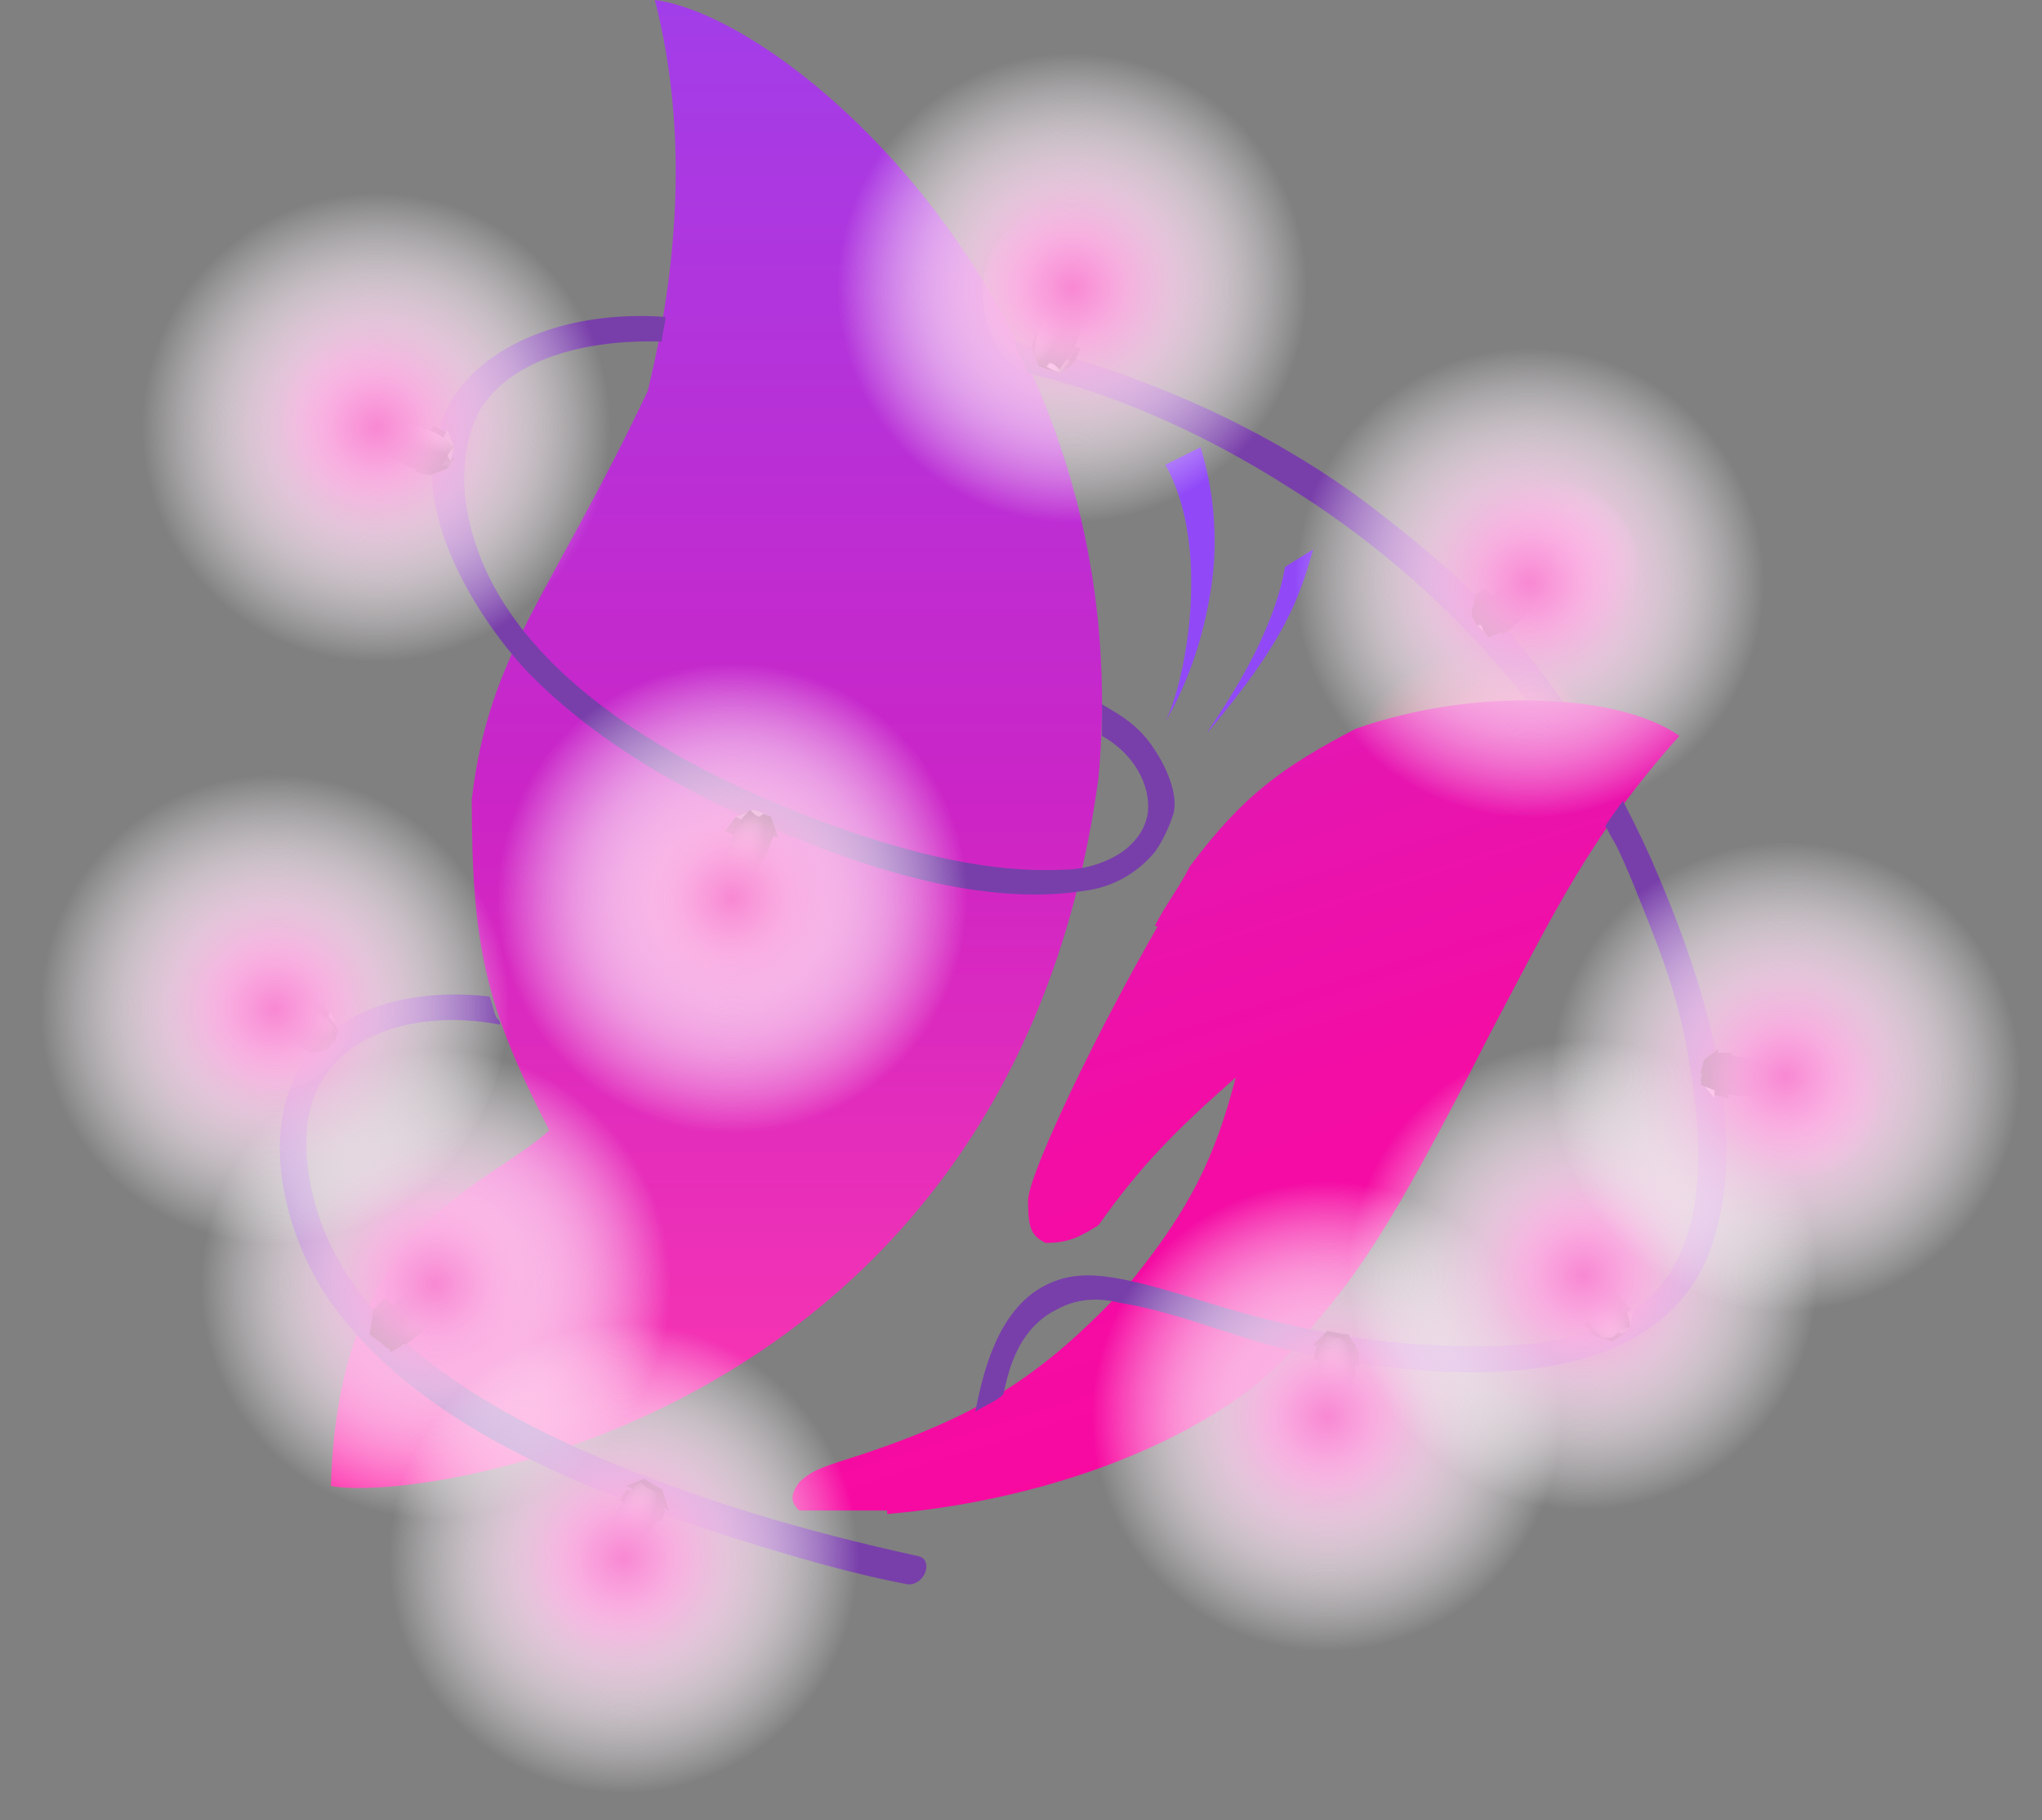 <?xml version="1.0" encoding="utf-8"?> <svg xmlns="http://www.w3.org/2000/svg" xmlns:xlink="http://www.w3.org/1999/xlink" version="1.1" id="Слой_1" x="0px" y="0px" viewBox="0 0 58 51.7" style="enable-background:new 0 0 58 51.7;" xml:space="preserve"><rect x="0" y="0" width="58" height="51.7" fill="#808080" stroke="none"/> <style type="text/css"> .st0{fill:url(#SVGID_1_);} .st1{fill:url(#SVGID_00000085236883617425890170000004809006400238913954_);} .st2{fill:#9149F8;} .st3{fill:#783FAA;} .st4{opacity:0.8;fill:url(#XMLID_00000052787764751859045060000013071613190617791402_);enable-background:new ;} .st5{fill:url(#XMLID_00000165202793276811255480000005427798577934474402_);} .st6{fill:url(#XMLID_00000036966713535928370070000001398007097624995516_);} .st7{fill:url(#XMLID_00000123425975094566384610000009323360651843215283_);} .st8{opacity:0.7;fill:url(#XMLID_00000146481570351532125150000014870514834939700111_);enable-background:new ;} .st9{opacity:0.8;fill:url(#XMLID_00000177458195164714428050000011863517487071334590_);enable-background:new ;} .st10{opacity:0.4;fill:url(#XMLID_00000085235674735590299330000002819390595821144738_);enable-background:new ;} .st11{fill:url(#SVGID_00000156550978855097952420000001020107643298355125_);} .st12{fill:url(#SVGID_00000017487316666844946750000013630305474910922913_);} .st13{fill:url(#SVGID_00000172439108881657873150000009367131898963895731_);} .st14{fill:url(#SVGID_00000183961567616335592600000005750012153366296238_);} .st15{fill:url(#SVGID_00000107558027243850791990000001724488450755859631_);} .st16{fill:url(#SVGID_00000129912218681292580600000008309397753823568040_);} .st17{fill:url(#SVGID_00000090984976927304175930000016582709550438862472_);} .st18{fill:url(#SVGID_00000021114608541331434050000002353677925599590017_);} .st19{fill:url(#SVGID_00000060708709230523096600000003096959909115887008_);} .st20{fill:url(#SVGID_00000072251416444527759880000000306747057616427170_);} .st21{fill:url(#SVGID_00000051375816446082132850000001951967423869417634_);} .st22{fill:url(#SVGID_00000049214699131883569170000015795879081737200267_);} .st23{fill:url(#SVGID_00000130607658412088469730000014968033845874636193_);} .st24{fill:url(#SVGID_00000181772281994981198470000006409806054688794298_);} .st25{fill:url(#SVGID_00000066507076696639090140000008706283610642244743_);} .st26{fill:url(#SVGID_00000081633145051153442620000005061558074127388045_);} .st27{fill:url(#SVGID_00000039829999031235623920000011932380956753290428_);} .st28{fill:url(#SVGID_00000017496897620386519680000000207933626867646877_);} .st29{fill:url(#SVGID_00000163073253667931380340000018378874459871310767_);} .st30{fill:url(#SVGID_00000047777968103592727510000004380035102211856042_);} .st31{fill:url(#SVGID_00000176040766180719704820000014453385126053937830_);} .st32{fill:url(#SVGID_00000043443796940804602860000001085312699320450952_);} .st33{fill:url(#SVGID_00000024697488812654676280000017226847718749335430_);} .st34{fill:url(#SVGID_00000116221399177900239430000006330853662875266494_);} .st35{fill:url(#SVGID_00000103264484551698667360000013592904974290072960_);} .st36{fill:url(#SVGID_00000106857581179700229540000012709904143022412690_);} .st37{fill:url(#SVGID_00000172435177678341163800000003452229865460741780_);} .st38{fill:url(#SVGID_00000116929320059904001830000012706281160759899556_);} .st39{fill:url(#SVGID_00000013878245413317337610000007267003497081048241_);} .st40{fill:url(#SVGID_00000110434683537230376900000017205664283245182629_);} .st41{fill:url(#SVGID_00000128443761163026260330000006128633827633291656_);} .st42{fill:url(#SVGID_00000050645748322904163020000004412340276602609073_);} .st43{fill:url(#SVGID_00000004548218655192892860000014896480209847429516_);} .st44{fill:url(#SVGID_00000088813247722527710690000004636440314157153727_);} .st45{fill:url(#SVGID_00000052799564199555584190000016509400166215914374_);} .st46{fill:url(#SVGID_00000156557795695896315600000006033335523400581540_);} .st47{fill:url(#SVGID_00000021120503126644391120000015056490237080161938_);} .st48{fill:url(#SVGID_00000106866906853096384910000018325963507469025719_);} .st49{fill:url(#SVGID_00000076574726778508496390000006873541033650835589_);} .st50{fill:url(#SVGID_00000060726728574019113000000003545431407296584103_);} .st51{fill:url(#SVGID_00000142145185726521483110000012318401384518648248_);} .st52{fill:url(#SVGID_00000166645242217779810040000018055389012591920784_);} .st53{fill:url(#SVGID_00000106859891562631029420000011735529602548615070_);} .st54{fill:url(#SVGID_00000145022043000579267750000005513880960096598205_);} .st55{fill:url(#SVGID_00000019643878081882713670000005295475888868673427_);} .st56{fill:url(#SVGID_00000006688740110539095040000014319711228484747654_);} .st57{fill:url(#SVGID_00000062902779247098594210000009891616766345524888_);} .st58{fill:url(#SVGID_00000116200384175496644450000003104241036842798777_);} .st59{fill:url(#SVGID_00000115501797370718128110000017324074673574593707_);} .st60{fill:url(#SVGID_00000100380352415598563420000016866689832271851154_);} .st61{fill:url(#SVGID_00000121262093628055004800000011999806727015575942_);} .st62{fill:url(#SVGID_00000173873975452323465710000011583169167048064154_);} .st63{fill:url(#SVGID_00000079470875975064534940000015359360081596825240_);} .st64{fill:url(#SVGID_00000042732859271592075070000011929386521587908239_);} .st65{fill:url(#SVGID_00000165952082731855899150000016281970123735545751_);} .st66{fill:url(#SVGID_00000080886236661209066360000008072884030784960183_);} .st67{fill:url(#SVGID_00000058574943666179311740000016161651912673144474_);} .st68{fill:url(#SVGID_00000140723489654806668910000001639641844451566723_);} .st69{fill:url(#SVGID_00000088821425210203974920000004069679126348816301_);} .st70{fill:url(#SVGID_00000088091712267193375720000001342621837556657048_);} .st71{fill:url(#SVGID_00000036956182588579302610000016718702133949248414_);} .st72{fill:url(#SVGID_00000101077698190703022720000001083986408130867391_);} .st73{fill:url(#SVGID_00000092456290531032569640000009324769538812265134_);} .st74{fill:url(#SVGID_00000147180402823050216060000003419157723009380241_);} .st75{fill:url(#SVGID_00000176008476789903864050000016854828833285188017_);} .st76{fill:url(#SVGID_00000062911427787456883400000004292942554034690999_);} .st77{fill:url(#SVGID_00000136375938831397480840000003496422125187218833_);} .st78{fill:url(#SVGID_00000099632666030082095240000012610893855275094941_);} .st79{fill:url(#SVGID_00000002380907770711079950000004827633913639253902_);} .st80{fill:url(#SVGID_00000149355877127176290860000012281723102984352663_);} .st81{fill:url(#SVGID_00000012432700013824470960000011744370347661735571_);} .st82{fill:url(#SVGID_00000016767006052068248870000017196518459016250293_);} .st83{fill:url(#SVGID_00000155122339372711004600000014907647280654891400_);} .st84{fill:url(#SVGID_00000178172661981721319940000002062958124744592528_);} .st85{fill:url(#SVGID_00000013195364331062946790000003056683566900540321_);} .st86{fill:url(#SVGID_00000052103769026391691880000006679006719101824422_);} .st87{fill:url(#SVGID_00000098216909635982523920000003934807449988877696_);} .st88{fill:url(#SVGID_00000169541899079215534670000018282168808225354670_);} .st89{fill:url(#SVGID_00000022560503379219398340000012182699841506719384_);} .st90{fill:url(#SVGID_00000115479511714467838810000000242319118765881992_);} .st91{fill:url(#SVGID_00000060737786936544934150000013891010629953495191_);} </style> <g> <linearGradient id="SVGID_1_" gradientUnits="userSpaceOnUse" x1="30.991" y1="542.436" x2="38.365" y2="565.871" gradientTransform="matrix(1 0 0 1 0 -523.669)"> <stop offset="0" style="stop-color:#DE1AB7"></stop> <stop offset="0.542" style="stop-color:#F30DA5"></stop> <stop offset="1" style="stop-color:#F909A0"></stop> </linearGradient> <path class="st0" d="M25.2,43c5.7-0.5,10.1-2.8,11.7-4.9c1.6-1.8,2.5-3,5.4-8.7c1.9-3.6,2.9-5.7,5.4-8.5c-1.7-1.2-5.7-1.4-9.1-0.2 c-2.1,1.1-3.2,1.9-4.7,3.9c-2.3,3.7-4.7,8.7-4.7,9.5c0,0.8,0.1,1,0.5,1.2c0.7,0,1-0.2,1.5-0.5c1.2-1.7,2.2-2.7,3.9-4.2 c-0.6,2.3-1.3,3.7-2.9,5.7c-2.4,2.6-4.1,3.8-7.7,5c-0.9,0.3-1.4,0.4-1.8,0.8c-0.3,0.4-0.2,0.6,0,0.8h2.5V43z"></path> <linearGradient id="SVGID_00000103239531085323869220000009501524201777351340_" gradientUnits="userSpaceOnUse" x1="20.32" y1="523.827" x2="20.32" y2="566.087" gradientTransform="matrix(1 0 0 1 0 -523.669)"> <stop offset="0" style="stop-color:#A23EE9"></stop> <stop offset="0.542" style="stop-color:#CC24C6"></stop> <stop offset="1" style="stop-color:#FF37AF"></stop> </linearGradient> <path style="fill:url(#SVGID_00000103239531085323869220000009501524201777351340_);" d="M15.6,32.1c-1.8-3.5-2.2-5.2-2.2-9.4 c0.5-4.2,2.2-5.7,5-11.6c0.8-3.3,1.2-7.2,0.2-11.1c3.9,0.5,13.8,9,12.6,22.1C28.7,40.5,11.7,42.7,9.4,42.2 C9.6,34.7,13.9,33.7,15.6,32.1z"></path> <path class="st2" d="M34.1,12.7c0.4,1.3,0.5,2.7,0.3,4s-0.6,2.6-1.3,3.8c0.6-1.2,1.3-5,0-7.3L34.1,12.7z"></path> <path class="st2" d="M36.5,16.1l0.8-0.5c-0.4,1.4-0.8,2.6-3,5.2C34.3,20.7,36.1,18.4,36.5,16.1z"></path> <path class="st3" d="M46.9,24.4c-1.3-2.9-3-5.5-5.2-7.7c-0.3-0.3-1.4-1.3-3-2.5c-1.9-1.4-5.1-3.3-9.9-4.5c0.1,0.3,0.3,0.6,0.4,0.9 c2.1,0.5,4.7,1.5,7.5,3.3c4,2.5,6.3,5.5,6.8,6.2c1.3,1.8,2.1,3.4,2.4,3.9c0.3,0.6,0.7,1.6,1.2,2.9c0.3,0.8,0.7,2,0.9,3.4 c0.3,1.8,0.5,4.2-0.6,5.9c-1.4,2.1-4.4,2.1-6.7,2s-4.5-0.6-6.7-1.3c-2.3-0.7-3.3-0.9-4.3-0.4c-1.4,0.7-1.8,2.6-2,3.6 c0.3-0.2,0.6-0.3,0.8-0.5c0.1-0.4,0.3-1.8,1.5-2.4c0.7-0.4,1.4-0.3,1.8-0.2c1.9,0.3,3.7,1.2,5.6,1.5c3.5,0.7,9.4,1.2,11.1-2.8 C49.9,32.2,48.3,27.6,46.9,24.4z"></path> <path class="st3" d="M32.8,21.3c-0.5-0.8-1.2-1.1-1.5-1.3c0,0.1,0,0.2,0,0.4c0,0.2,0,0.4,0,0.5c0.9,0.5,1.4,1.4,1.3,2.2 c-0.1,0.6-0.5,0.9-0.6,1c-0.5,0.4-1.2,0.6-1.8,0.6c-2.2,0.1-4.4-0.5-6.4-1.2C19.6,22,13.7,19,13.2,14c-0.1-1.3,0.3-2.1,0.4-2.3 c1.3-2.2,4.9-2,5.2-2c0-0.2,0.1-0.5,0.1-0.7c-2.8-0.2-5.3,0.8-6.2,2.6c-1.5,2.8,1.3,6.5,2.4,7.6c2.2,2.2,5.1,3.7,8,4.8 c2.3,0.9,5.2,1.7,7.7,1.3c0.8-0.1,1.5-0.5,2-1.1l0,0c0,0,0.3-0.4,0.5-1C33.5,22.7,33.2,21.9,32.8,21.3z"></path> <path class="st3" d="M26.1,44.2c-3.2-0.7-6.3-1.6-9.3-2.9c-3.7-1.6-7.9-4.2-8.1-8.7c-0.1-3.1,2.9-4,5.5-3.5c0-0.1,0-0.1-0.1-0.2 c-0.1-0.2-0.1-0.4-0.2-0.6l0,0c-1.8-0.2-3.9,0.1-5.1,1.6c-1.5,1.9-0.8,4.9,0.4,6.8c2.5,3.8,7.6,5.7,11.7,7c1.6,0.5,3.3,1,4.9,1.3 C26.3,45,26.5,44.3,26.1,44.2z"></path> <g id="XMLID_00000008858253645587868370000009051875640128689569_"> <g id="XMLID_00000068678277210197416310000009866817951678105002_"> <g id="XMLID_00000181061202995326471580000012035019514385300117_"> <radialGradient id="XMLID_00000093898931698115835710000008565629780122792857_" cx="237.682" cy="18.536" r="3.322" gradientTransform="matrix(0.498 0.867 -1.073 0.617 -56.835 -196.126)" gradientUnits="userSpaceOnUse"> <stop offset="0" style="stop-color:#FD77E3"></stop> <stop offset="8.612152e-02" style="stop-color:#FD77D4;stop-opacity:0.899"></stop> <stop offset="0.283" style="stop-color:#FD77B7;stop-opacity:0.668"></stop> <stop offset="0.478" style="stop-color:#FD77A2;stop-opacity:0.439"></stop> <stop offset="0.669" style="stop-color:#FD7795;stop-opacity:0.214"></stop> <stop offset="0.852" style="stop-color:#FD7791;stop-opacity:0"></stop> </radialGradient> <circle id="XMLID_00000084494632339561008360000016398280357920064683_" style="opacity:0.8;fill:url(#XMLID_00000093898931698115835710000008565629780122792857_);enable-background:new ;" cx="41.7" cy="21.3" r="3.2"></circle> <radialGradient id="XMLID_00000147201296389682869780000005545237488147799963_" cx="237.795" cy="-5.436" r="1.441" gradientTransform="matrix(0.498 0.867 -0.938 0.539 -80.935 -182.461)" gradientUnits="userSpaceOnUse"> <stop offset="0.486" style="stop-color:#FD73E2"></stop> <stop offset="1" style="stop-color:#FFFFFF;stop-opacity:0"></stop> </radialGradient> <path id="XMLID_00000073695958184843368020000003306282395288067216_" style="fill:url(#XMLID_00000147201296389682869780000005545237488147799963_);" d=" M42.6,21c0,0-0.2,0.1-0.3,0.1l0,0l0,0C42.4,21,42.6,20.9,42.6,21c0.2-0.3,0.6-0.5,0.6-0.5l0.1,0.2l0.1,0.2 C43.3,20.7,42.9,20.9,42.6,21z"></path> <radialGradient id="XMLID_00000168813021202704251650000001336776420191136679_" cx="1593.98" cy="-20.38" r="2.068" gradientTransform="matrix(0.163 0.284 -0.867 0.498 -235.378 -421.613)" gradientUnits="userSpaceOnUse"> <stop offset="0" style="stop-color:#FD77FD"></stop> <stop offset="3.912136e-02" style="stop-color:#FD77F2;stop-opacity:0.951"></stop> <stop offset="0.186" style="stop-color:#FD77CF;stop-opacity:0.766"></stop> <stop offset="0.335" style="stop-color:#FD77B4;stop-opacity:0.578"></stop> <stop offset="0.485" style="stop-color:#FD77A1;stop-opacity:0.389"></stop> <stop offset="0.636" style="stop-color:#FD7795;stop-opacity:0.198"></stop> <stop offset="0.793" style="stop-color:#FD7791;stop-opacity:0"></stop> </radialGradient> <path id="XMLID_00000117643591429128947650000000764143897465216669_" style="fill:url(#XMLID_00000168813021202704251650000001336776420191136679_);" d=" M42.8,21.5c0.9-0.5,1.6-1.2,1.4-1.6c-0.2-0.3-1.1-0.1-2,0.4c-0.9,0.5-1.6,1.2-1.4,1.6C40.9,22.2,41.8,22,42.8,21.5z"></path> <radialGradient id="XMLID_00000158024932113449868800000002416682082455126409_" cx="676.306" cy="17.884" r="2.069" gradientTransform="matrix(0.299 0.521 -1.073 0.617 -141.018 -342.118)" gradientUnits="userSpaceOnUse"> <stop offset="0" style="stop-color:#FD77E3"></stop> <stop offset="8.612152e-02" style="stop-color:#FD77D4;stop-opacity:0.899"></stop> <stop offset="0.283" style="stop-color:#FD77B7;stop-opacity:0.668"></stop> <stop offset="0.478" style="stop-color:#FD77A2;stop-opacity:0.439"></stop> <stop offset="0.669" style="stop-color:#FD7795;stop-opacity:0.214"></stop> <stop offset="0.852" style="stop-color:#FD7791;stop-opacity:0"></stop> </radialGradient> <path id="XMLID_00000060010128259777433760000001480998382657768110_" style="fill:url(#XMLID_00000158024932113449868800000002416682082455126409_);" d=" M42.8,22.1c0.9-0.5,1.5-1.5,1.1-2c-0.3-0.6-1.4-0.6-2.3,0c-0.9,0.5-1.5,1.5-1.1,2C40.8,22.6,41.9,22.6,42.8,22.1z"></path> <radialGradient id="XMLID_00000037661516484227810110000000575733525830795173_" cx="676.306" cy="16.909" r="2.071" gradientTransform="matrix(0.299 0.521 -1.073 0.617 -141.218 -342.003)" gradientUnits="userSpaceOnUse"> <stop offset="0" style="stop-color:#FD77FD"></stop> <stop offset="1.499138e-02" style="stop-color:#FD77F9;stop-opacity:0.982"></stop> <stop offset="0.187" style="stop-color:#FD77D4;stop-opacity:0.781"></stop> <stop offset="0.359" style="stop-color:#FD77B7;stop-opacity:0.579"></stop> <stop offset="0.528" style="stop-color:#FD77A2;stop-opacity:0.381"></stop> <stop offset="0.694" style="stop-color:#FD7795;stop-opacity:0.186"></stop> <stop offset="0.852" style="stop-color:#FD7791;stop-opacity:0"></stop> </radialGradient> <path id="XMLID_00000031188477097584121510000010360079751887163012_" style="opacity:0.7;fill:url(#XMLID_00000037661516484227810110000000575733525830795173_);enable-background:new ;" d=" M43.7,21.6c0.9-0.5,1.5-1.5,1.1-2c-0.3-0.6-1.4-0.6-2.3,0c-0.9,0.5-1.5,1.5-1.1,2C41.7,22.1,42.7,22.1,43.7,21.6z"></path> <radialGradient id="XMLID_00000078732553972791729580000008611214561347964058_" cx="243.868" cy="16.972" r="2.069" gradientTransform="matrix(0.5 0.871 -1.073 0.617 -60.815 -202.204)" gradientUnits="userSpaceOnUse"> <stop offset="0" style="stop-color:#FD77FD"></stop> <stop offset="1.499138e-02" style="stop-color:#FD77F9;stop-opacity:0.982"></stop> <stop offset="0.187" style="stop-color:#FD77D4;stop-opacity:0.781"></stop> <stop offset="0.359" style="stop-color:#FD77B7;stop-opacity:0.579"></stop> <stop offset="0.528" style="stop-color:#FD77A2;stop-opacity:0.381"></stop> <stop offset="0.694" style="stop-color:#FD7795;stop-opacity:0.186"></stop> <stop offset="0.852" style="stop-color:#FD7791;stop-opacity:0"></stop> </radialGradient> <path id="XMLID_00000100383397358941894510000015194533919629153934_" style="opacity:0.8;fill:url(#XMLID_00000078732553972791729580000008611214561347964058_);enable-background:new ;" d=" M44,22.3c0.9-0.5,1.3-1.8,0.7-2.7c-0.5-1-1.8-1.3-2.7-0.7c-0.9,0.5-1.3,1.8-0.7,2.7C41.9,22.5,43.1,22.9,44,22.3z"></path> </g> <radialGradient id="XMLID_00000060748703690202168410000007297988528432877464_" cx="237.682" cy="18.536" r="3.322" gradientTransform="matrix(0.498 0.867 -1.073 0.617 -56.835 -196.126)" gradientUnits="userSpaceOnUse"> <stop offset="0" style="stop-color:#FD77E3"></stop> <stop offset="8.612152e-02" style="stop-color:#FD77D4;stop-opacity:0.899"></stop> <stop offset="0.283" style="stop-color:#FD77B7;stop-opacity:0.668"></stop> <stop offset="0.478" style="stop-color:#FD77A2;stop-opacity:0.439"></stop> <stop offset="0.669" style="stop-color:#FD7795;stop-opacity:0.214"></stop> <stop offset="0.852" style="stop-color:#FD7791;stop-opacity:0"></stop> </radialGradient> <circle id="XMLID_00000173839942118358346820000008583623855017861556_" style="opacity:0.4;fill:url(#XMLID_00000060748703690202168410000007297988528432877464_);enable-background:new ;" cx="41.7" cy="21.3" r="3.2"></circle> </g> </g> <linearGradient id="SVGID_00000160879214222558970810000004689991402422323359_" gradientUnits="userSpaceOnUse" x1="37.959" y1="540.243" x2="45.333" y2="563.678" gradientTransform="matrix(1 0 0 1 0 -523.669)"> <stop offset="0" style="stop-color:#DE1AB7"></stop> <stop offset="0.542" style="stop-color:#F30DA5"></stop> <stop offset="1" style="stop-color:#F909A0"></stop> </linearGradient> <path style="fill:url(#SVGID_00000160879214222558970810000004689991402422323359_);" d="M38.9,27.9c1.2,0.4,2.4,0.8,3.5,1.2 c1.8-3.4,2.8-5.5,5.2-8.2c-1.7-1.2-5.7-1.4-9.1-0.2c-2.1,1.1-3.2,1.9-4.7,3.9c-0.3,0.6-0.7,1.1-1,1.7 C34.9,26.6,36.9,27.3,38.9,27.9z"></path> <g> <g> <linearGradient id="SVGID_00000143604467786271045400000015290400504033498797_" gradientUnits="userSpaceOnUse" x1="-839.624" y1="260.692" x2="-838.274" y2="260.692" gradientTransform="matrix(-0.991 -0.136 -0.136 0.991 -757.88 -333.531)"> <stop offset="0" style="stop-color:#000000"></stop> <stop offset="1.228307e-02" style="stop-color:#111111"></stop> <stop offset="2.611317e-02" style="stop-color:#1B1B1B"></stop> <stop offset="4.166670e-02" style="stop-color:#1F1F1F"></stop> <stop offset="0.526" style="stop-color:#020202"></stop> <stop offset="0.702" style="stop-color:#050505"></stop> <stop offset="0.825" style="stop-color:#0E0E0E"></stop> <stop offset="0.93" style="stop-color:#1D1D1D"></stop> <stop offset="0.954" style="stop-color:#222222"></stop> <stop offset="1" style="stop-color:#000000"></stop> </linearGradient> <path style="fill:url(#SVGID_00000143604467786271045400000015290400504033498797_);" d="M37.4,38.2l1.2,0.2c0,0,0.1,0,0,0v0.4 c0,0,0,0-0.1,0l-1.2-0.2c0,0-0.1,0,0,0L37.4,38.2C37.3,38.2,37.3,38.2,37.4,38.2z"></path> <linearGradient id="SVGID_00000091735746009141082740000017039459027235149753_" gradientUnits="userSpaceOnUse" x1="-838.924" y1="260.081" x2="-838.924" y2="260.509" gradientTransform="matrix(-0.991 -0.136 -0.136 0.991 -757.88 -333.531)"> <stop offset="0" style="stop-color:#242424"></stop> <stop offset="0.29" style="stop-color:#4F4F4F"></stop> <stop offset="0.429" style="stop-color:#464646"></stop> <stop offset="0.653" style="stop-color:#2E2E2E"></stop> <stop offset="0.934" style="stop-color:#080808"></stop> <stop offset="0.986" style="stop-color:#000000"></stop> </linearGradient> <polygon style="fill:url(#SVGID_00000091735746009141082740000017039459027235149753_);" points="38.6,38.4 37.3,38.2 37.7,37.8 38.3,37.9 "></polygon> <linearGradient id="SVGID_00000180325289128148400410000005956339831637327003_" gradientUnits="userSpaceOnUse" x1="632.557" y1="-573.043" x2="632.557" y2="-572.506" gradientTransform="matrix(-0.211 -0.978 -0.978 0.211 -388.483 777.168)"> <stop offset="0" style="stop-color:#000000"></stop> <stop offset="9.660028e-03" style="stop-color:#070707"></stop> <stop offset="4.399011e-02" style="stop-color:#1B1B1B"></stop> <stop offset="8.320625e-02" style="stop-color:#292929"></stop> <stop offset="0.131" style="stop-color:#323232"></stop> <stop offset="0.212" style="stop-color:#343434"></stop> <stop offset="0.233" style="stop-color:#303030"></stop> <stop offset="0.375" style="stop-color:#1B1B1B"></stop> <stop offset="0.531" style="stop-color:#0C0C0C"></stop> <stop offset="0.714" style="stop-color:#030303"></stop> <stop offset="0.986" style="stop-color:#000000"></stop> </linearGradient> <polygon style="fill:url(#SVGID_00000180325289128148400410000005956339831637327003_);" points="38.3,37.9 38.6,38.4 38.2,38.3 38,37.9 "></polygon> <linearGradient id="SVGID_00000018204233025147718660000017619792957733909175_" gradientUnits="userSpaceOnUse" x1="1540.664" y1="1928.764" x2="1540.705" y2="1929.379" gradientTransform="matrix(0.465 -0.885 0.885 0.465 -2386.798 503.913)"> <stop offset="5.952380e-03" style="stop-color:#B0B0B0"></stop> <stop offset="1.390685e-02" style="stop-color:#979797"></stop> <stop offset="3.019484e-02" style="stop-color:#696969"></stop> <stop offset="4.655381e-02" style="stop-color:#434343"></stop> <stop offset="6.273039e-02" style="stop-color:#262626"></stop> <stop offset="7.867435e-02" style="stop-color:#111111"></stop> <stop offset="9.427126e-02" style="stop-color:#040404"></stop> <stop offset="0.109" style="stop-color:#000000"></stop> <stop offset="0.137" style="stop-color:#161616"></stop> <stop offset="0.212" style="stop-color:#4C4C4C"></stop> <stop offset="0.29" style="stop-color:#7C7C7C"></stop> <stop offset="0.37" style="stop-color:#A4A4A4"></stop> <stop offset="0.45" style="stop-color:#C5C5C5"></stop> <stop offset="0.533" style="stop-color:#DFDFDF"></stop> <stop offset="0.618" style="stop-color:#F1F1F1"></stop> <stop offset="0.708" style="stop-color:#FCFCFC"></stop> <stop offset="0.81" style="stop-color:#FFFFFF"></stop> <stop offset="0.887" style="stop-color:#F8F8F8"></stop> <stop offset="0.888" style="stop-color:#F3F3F3"></stop> <stop offset="0.925" style="stop-color:#8C8C8C"></stop> <stop offset="0.955" style="stop-color:#414141"></stop> <stop offset="0.976" style="stop-color:#121212"></stop> <stop offset="0.986" style="stop-color:#000000"></stop> </linearGradient> <polygon style="fill:url(#SVGID_00000018204233025147718660000017619792957733909175_);" points="37.7,37.8 37.3,38.2 37.7,38.3 38.1,37.9 "></polygon> </g> <radialGradient id="SVGID_00000168816479711034291170000005249425861531267007_" cx="705.444" cy="881.902" r="0.88" gradientTransform="matrix(-0.615 -6.926407e-02 -0.189 1.676 638.331 -1389.954)" gradientUnits="userSpaceOnUse"> <stop offset="0" style="stop-color:#FFFFFF"></stop> <stop offset="8.544928e-02" style="stop-color:#F7F7F7"></stop> <stop offset="0.219" style="stop-color:#E0E0E0"></stop> <stop offset="0.385" style="stop-color:#BCBCBC"></stop> <stop offset="0.576" style="stop-color:#898989"></stop> <stop offset="0.788" style="stop-color:#484848"></stop> <stop offset="1" style="stop-color:#000000"></stop> </radialGradient> <path style="fill:url(#SVGID_00000168816479711034291170000005249425861531267007_);" d="M38.5,38.2c0,0-0.1-0.1-0.2-0.1 c-0.1,0-0.2-0.1-0.3-0.1s-0.2,0-0.3-0.1c-0.1,0.2-0.2,0.5-0.3,0.9c-0.1,0.7,0.1,1.5,0.4,1.6c0.3,0,0.6-0.8,0.7-1.4 C38.5,38.6,38.5,38.4,38.5,38.2z"></path> <radialGradient id="SVGID_00000181057380481757770150000015404832469297767843_" cx="185.644" cy="263.123" r="3.522" gradientTransform="matrix(0.584 0.448 0.473 -0.617 -195.146 119.377)" gradientUnits="userSpaceOnUse"> <stop offset="0" style="stop-color:#FFFFFF"></stop> <stop offset="4.188360e-02" style="stop-color:#FDCEED"></stop> <stop offset="8.197092e-02" style="stop-color:#FBA7DF"></stop> <stop offset="0.114" style="stop-color:#F98FD6"></stop> <stop offset="0.133" style="stop-color:#F986D3"></stop> <stop offset="0.919" style="stop-color:#F798DB;stop-opacity:0"></stop> </radialGradient> <path style="fill:url(#SVGID_00000181057380481757770150000015404832469297767843_);" d="M39.7,41.8c-0.9,1.2-2.6,1.5-3.7,0.6 c-1.1-0.9-1.3-2.5-0.4-3.7c0.9-1.2,2.6-1.5,3.7-0.6C40.5,38.9,40.6,40.6,39.7,41.8z"></path> <radialGradient id="SVGID_00000042712419869864151880000011718724813392700296_" cx="121.433" cy="277.824" r="7.262" gradientTransform="matrix(0.794 0.608 0.608 -0.794 -227.648 187)" gradientUnits="userSpaceOnUse"> <stop offset="0" style="stop-color:#F887D3"></stop> <stop offset="2.278829e-03" style="stop-color:#F888D3;stop-opacity:0.998"></stop> <stop offset="0.208" style="stop-color:#FBB2E3;stop-opacity:0.774"></stop> <stop offset="0.407" style="stop-color:#FCD4EF;stop-opacity:0.557"></stop> <stop offset="0.597" style="stop-color:#FEECF8;stop-opacity:0.351"></stop> <stop offset="0.772" style="stop-color:#FFFAFD;stop-opacity:0.16"></stop> <stop offset="0.919" style="stop-color:#FFFFFF;stop-opacity:0"></stop> </radialGradient> <path style="fill:url(#SVGID_00000042712419869864151880000011718724813392700296_);" d="M43.5,44.8c-2.4,3.2-7,3.8-10.2,1.3 c-3.2-2.4-3.8-7-1.3-10.2c2.4-3.2,7-3.8,10.2-1.3C45.4,37,46,41.6,43.5,44.8z"></path> <radialGradient id="SVGID_00000003810941066372607610000004710928814617536898_" cx="121.433" cy="277.824" r="7.262" gradientTransform="matrix(0.794 0.608 0.608 -0.794 -227.648 187)" gradientUnits="userSpaceOnUse"> <stop offset="0" style="stop-color:#F887D3"></stop> <stop offset="2.278829e-03" style="stop-color:#F888D3;stop-opacity:0.998"></stop> <stop offset="0.208" style="stop-color:#FBB2E3;stop-opacity:0.774"></stop> <stop offset="0.407" style="stop-color:#FCD4EF;stop-opacity:0.557"></stop> <stop offset="0.597" style="stop-color:#FEECF8;stop-opacity:0.351"></stop> <stop offset="0.772" style="stop-color:#FFFAFD;stop-opacity:0.16"></stop> <stop offset="0.919" style="stop-color:#FFFFFF;stop-opacity:0"></stop> </radialGradient> <path style="fill:url(#SVGID_00000003810941066372607610000004710928814617536898_);" d="M43.5,44.8c-2.4,3.2-7,3.8-10.2,1.3 c-3.2-2.4-3.8-7-1.3-10.2c2.4-3.2,7-3.8,10.2-1.3C45.4,37,46,41.6,43.5,44.8z"></path> </g> <g> <g> <linearGradient id="SVGID_00000137127404260906049690000011208106325326949248_" gradientUnits="userSpaceOnUse" x1="-303.788" y1="-593.171" x2="-302.439" y2="-593.171" gradientTransform="matrix(0.84 -0.542 -0.542 -0.84 -21.422 -625.365)"> <stop offset="0" style="stop-color:#000000"></stop> <stop offset="1.228307e-02" style="stop-color:#111111"></stop> <stop offset="2.611317e-02" style="stop-color:#1B1B1B"></stop> <stop offset="4.166670e-02" style="stop-color:#1F1F1F"></stop> <stop offset="0.526" style="stop-color:#020202"></stop> <stop offset="0.702" style="stop-color:#050505"></stop> <stop offset="0.825" style="stop-color:#0E0E0E"></stop> <stop offset="0.93" style="stop-color:#1D1D1D"></stop> <stop offset="0.954" style="stop-color:#222222"></stop> <stop offset="1" style="stop-color:#000000"></stop> </linearGradient> <path style="fill:url(#SVGID_00000137127404260906049690000011208106325326949248_);" d="M46.3,37.2l-1,0.7c0,0,0,0-0.1,0 L45,37.6l0,0l1-0.7c0,0,0,0,0.1,0L46.3,37.2C46.4,37.2,46.3,37.2,46.3,37.2z"></path> <linearGradient id="SVGID_00000154403036274622647070000008606096316841570700_" gradientUnits="userSpaceOnUse" x1="-303.127" y1="-593.797" x2="-303.127" y2="-593.369" gradientTransform="matrix(0.84 -0.542 -0.542 -0.84 -21.422 -625.365)"> <stop offset="0" style="stop-color:#242424"></stop> <stop offset="0.29" style="stop-color:#4F4F4F"></stop> <stop offset="0.429" style="stop-color:#464646"></stop> <stop offset="0.653" style="stop-color:#2E2E2E"></stop> <stop offset="0.934" style="stop-color:#080808"></stop> <stop offset="0.986" style="stop-color:#000000"></stop> </linearGradient> <polygon style="fill:url(#SVGID_00000154403036274622647070000008606096316841570700_);" points="45.2,37.9 46.4,37.2 46.3,37.7 45.8,38.1 "></polygon> <linearGradient id="SVGID_00000058549541743569391350000005865005320613604539_" gradientUnits="userSpaceOnUse" x1="1618.188" y1="-360.675" x2="1618.188" y2="-360.138" gradientTransform="matrix(0.796 0.605 0.605 -0.796 -1025.188 -1227.62)"> <stop offset="0" style="stop-color:#000000"></stop> <stop offset="9.660028e-03" style="stop-color:#070707"></stop> <stop offset="4.399011e-02" style="stop-color:#1B1B1B"></stop> <stop offset="8.320625e-02" style="stop-color:#292929"></stop> <stop offset="0.131" style="stop-color:#323232"></stop> <stop offset="0.212" style="stop-color:#343434"></stop> <stop offset="0.233" style="stop-color:#303030"></stop> <stop offset="0.375" style="stop-color:#1B1B1B"></stop> <stop offset="0.531" style="stop-color:#0C0C0C"></stop> <stop offset="0.714" style="stop-color:#030303"></stop> <stop offset="0.986" style="stop-color:#000000"></stop> </linearGradient> <polygon style="fill:url(#SVGID_00000058549541743569391350000005865005320613604539_);" points="45.8,38.1 45.2,37.9 45.6,37.7 46.1,37.9 "></polygon> <linearGradient id="SVGID_00000039123942461160017100000011334021688997923765_" gradientUnits="userSpaceOnUse" x1="2160.651" y1="1133.816" x2="2160.692" y2="1134.431" gradientTransform="matrix(0.223 0.975 -0.975 0.223 669.205 -2321.732)"> <stop offset="5.952380e-03" style="stop-color:#B0B0B0"></stop> <stop offset="1.390685e-02" style="stop-color:#979797"></stop> <stop offset="3.019484e-02" style="stop-color:#696969"></stop> <stop offset="4.655381e-02" style="stop-color:#434343"></stop> <stop offset="6.273039e-02" style="stop-color:#262626"></stop> <stop offset="7.867435e-02" style="stop-color:#111111"></stop> <stop offset="9.427126e-02" style="stop-color:#040404"></stop> <stop offset="0.109" style="stop-color:#000000"></stop> <stop offset="0.137" style="stop-color:#161616"></stop> <stop offset="0.212" style="stop-color:#4C4C4C"></stop> <stop offset="0.29" style="stop-color:#7C7C7C"></stop> <stop offset="0.37" style="stop-color:#A4A4A4"></stop> <stop offset="0.45" style="stop-color:#C5C5C5"></stop> <stop offset="0.533" style="stop-color:#DFDFDF"></stop> <stop offset="0.618" style="stop-color:#F1F1F1"></stop> <stop offset="0.708" style="stop-color:#FCFCFC"></stop> <stop offset="0.81" style="stop-color:#FFFFFF"></stop> <stop offset="0.887" style="stop-color:#F8F8F8"></stop> <stop offset="0.888" style="stop-color:#F3F3F3"></stop> <stop offset="0.925" style="stop-color:#8C8C8C"></stop> <stop offset="0.955" style="stop-color:#414141"></stop> <stop offset="0.976" style="stop-color:#121212"></stop> <stop offset="0.986" style="stop-color:#000000"></stop> </linearGradient> <polygon style="fill:url(#SVGID_00000039123942461160017100000011334021688997923765_);" points="46.3,37.7 46.4,37.2 46,37.4 46,37.9 "></polygon> </g> <radialGradient id="SVGID_00000134931228758269170810000016054195252953774264_" cx="1537.767" cy="368.093" r="0.88" gradientTransform="matrix(0.512 -0.348 -0.948 -1.394 -392.911 1085.618)" gradientUnits="userSpaceOnUse"> <stop offset="0" style="stop-color:#FFFFFF"></stop> <stop offset="8.544928e-02" style="stop-color:#F7F7F7"></stop> <stop offset="0.219" style="stop-color:#E0E0E0"></stop> <stop offset="0.385" style="stop-color:#BCBCBC"></stop> <stop offset="0.576" style="stop-color:#898989"></stop> <stop offset="0.788" style="stop-color:#484848"></stop> <stop offset="1" style="stop-color:#000000"></stop> </radialGradient> <path style="fill:url(#SVGID_00000134931228758269170810000016054195252953774264_);" d="M45.5,38c0,0,0.1,0,0.2,0 c0.1,0,0.2-0.1,0.3-0.2c0.1,0,0.2-0.1,0.3-0.1c0-0.2-0.1-0.5-0.3-0.9c-0.4-0.6-1.1-1.1-1.3-0.9c-0.2,0.2,0,1,0.4,1.6 C45.2,37.7,45.4,37.9,45.5,38z"></path> <radialGradient id="SVGID_00000096765220499147519230000007673763596940989850_" cx="-1021.385" cy="876.57" r="3.523" gradientTransform="matrix(-0.735 4.068633e-02 4.293674e-02 0.776 -743.43 -602.524)" gradientUnits="userSpaceOnUse"> <stop offset="0" style="stop-color:#FFFFFF"></stop> <stop offset="4.188360e-02" style="stop-color:#FDCEED"></stop> <stop offset="8.197092e-02" style="stop-color:#FBA7DF"></stop> <stop offset="0.114" style="stop-color:#F98FD6"></stop> <stop offset="0.133" style="stop-color:#F986D3"></stop> <stop offset="0.919" style="stop-color:#F798DB;stop-opacity:0"></stop> </radialGradient> <path style="fill:url(#SVGID_00000096765220499147519230000007673763596940989850_);" d="M42.2,36c-0.1-1.5,1-2.8,2.4-2.9 s2.7,1.1,2.7,2.6c0.1,1.5-1,2.8-2.4,2.9C43.5,38.7,42.2,37.5,42.2,36z"></path> <radialGradient id="SVGID_00000094579943777645343580000000727752744780422301_" cx="-766.849" cy="754.396" r="7.263" gradientTransform="matrix(-0.999 5.527506e-02 5.527506e-02 0.999 -762.818 -675.037)" gradientUnits="userSpaceOnUse"> <stop offset="0" style="stop-color:#F887D3"></stop> <stop offset="2.278829e-03" style="stop-color:#F888D3;stop-opacity:0.998"></stop> <stop offset="0.208" style="stop-color:#FBB2E3;stop-opacity:0.774"></stop> <stop offset="0.407" style="stop-color:#FCD4EF;stop-opacity:0.557"></stop> <stop offset="0.597" style="stop-color:#FEECF8;stop-opacity:0.351"></stop> <stop offset="0.772" style="stop-color:#FFFAFD;stop-opacity:0.16"></stop> <stop offset="0.919" style="stop-color:#FFFFFF;stop-opacity:0"></stop> </radialGradient> <path style="fill:url(#SVGID_00000094579943777645343580000000727752744780422301_);" d="M37.4,36.2c-0.2-4,2.8-7.4,6.9-7.7 c4-0.2,7.4,2.8,7.7,6.9c0.2,4-2.8,7.4-6.9,7.7C41,43.3,37.6,40.2,37.4,36.2z"></path> <radialGradient id="SVGID_00000008120390669548841930000016067884588339643830_" cx="-766.849" cy="754.396" r="7.263" gradientTransform="matrix(-0.999 5.527506e-02 5.527506e-02 0.999 -762.818 -675.037)" gradientUnits="userSpaceOnUse"> <stop offset="0" style="stop-color:#F887D3"></stop> <stop offset="2.278829e-03" style="stop-color:#F888D3;stop-opacity:0.998"></stop> <stop offset="0.208" style="stop-color:#FBB2E3;stop-opacity:0.774"></stop> <stop offset="0.407" style="stop-color:#FCD4EF;stop-opacity:0.557"></stop> <stop offset="0.597" style="stop-color:#FEECF8;stop-opacity:0.351"></stop> <stop offset="0.772" style="stop-color:#FFFAFD;stop-opacity:0.16"></stop> <stop offset="0.919" style="stop-color:#FFFFFF;stop-opacity:0"></stop> </radialGradient> <path style="fill:url(#SVGID_00000008120390669548841930000016067884588339643830_);" d="M37.4,36.2c-0.2-4,2.8-7.4,6.9-7.7 c4-0.2,7.4,2.8,7.7,6.9c0.2,4-2.8,7.4-6.9,7.7C41,43.3,37.6,40.2,37.4,36.2z"></path> </g> <g> <g> <linearGradient id="SVGID_00000142176827235468024800000003985551807683050893_" gradientUnits="userSpaceOnUse" x1="-78.549" y1="352.155" x2="-77.2" y2="352.155" gradientTransform="matrix(-0.117 0.993 0.993 0.117 -309.909 66.83)"> <stop offset="0" style="stop-color:#000000"></stop> <stop offset="1.228307e-02" style="stop-color:#111111"></stop> <stop offset="2.611317e-02" style="stop-color:#1B1B1B"></stop> <stop offset="4.166670e-02" style="stop-color:#1F1F1F"></stop> <stop offset="0.526" style="stop-color:#020202"></stop> <stop offset="0.702" style="stop-color:#050505"></stop> <stop offset="0.825" style="stop-color:#0E0E0E"></stop> <stop offset="0.93" style="stop-color:#1D1D1D"></stop> <stop offset="0.954" style="stop-color:#222222"></stop> <stop offset="1" style="stop-color:#000000"></stop> </linearGradient> <path style="fill:url(#SVGID_00000142176827235468024800000003985551807683050893_);" d="M48.7,31.1l0.1-1.2c0,0,0-0.1,0,0h0.4 c0,0,0,0,0,0.1l-0.1,1.2c0,0,0,0.1,0,0L48.7,31.1C48.7,31.2,48.7,31.1,48.7,31.1z"></path> <linearGradient id="SVGID_00000048500104019390818320000000362793723138894518_" gradientUnits="userSpaceOnUse" x1="-77.863" y1="351.527" x2="-77.863" y2="351.955" gradientTransform="matrix(-0.117 0.993 0.993 0.117 -309.909 66.83)"> <stop offset="0" style="stop-color:#242424"></stop> <stop offset="0.29" style="stop-color:#4F4F4F"></stop> <stop offset="0.429" style="stop-color:#464646"></stop> <stop offset="0.653" style="stop-color:#2E2E2E"></stop> <stop offset="0.934" style="stop-color:#080808"></stop> <stop offset="0.986" style="stop-color:#000000"></stop> </linearGradient> <polygon style="fill:url(#SVGID_00000048500104019390818320000000362793723138894518_);" points="48.8,29.8 48.7,31.2 48.3,30.7 48.4,30.1 "></polygon> <linearGradient id="SVGID_00000093885923957620336760000015423806873760555166_" gradientUnits="userSpaceOnUse" x1="806.414" y1="173.536" x2="806.414" y2="174.073" gradientTransform="matrix(-0.973 0.229 0.229 0.973 793.548 -323.924)"> <stop offset="0" style="stop-color:#000000"></stop> <stop offset="9.660028e-03" style="stop-color:#070707"></stop> <stop offset="4.399011e-02" style="stop-color:#1B1B1B"></stop> <stop offset="8.320625e-02" style="stop-color:#292929"></stop> <stop offset="0.131" style="stop-color:#323232"></stop> <stop offset="0.212" style="stop-color:#343434"></stop> <stop offset="0.233" style="stop-color:#303030"></stop> <stop offset="0.375" style="stop-color:#1B1B1B"></stop> <stop offset="0.531" style="stop-color:#0C0C0C"></stop> <stop offset="0.714" style="stop-color:#030303"></stop> <stop offset="0.986" style="stop-color:#000000"></stop> </linearGradient> <polygon style="fill:url(#SVGID_00000093885923957620336760000015423806873760555166_);" points="48.4,30.1 48.8,29.8 48.8,30.3 48.3,30.5 "></polygon> <linearGradient id="SVGID_00000138558565803388485490000004484701595228015519_" gradientUnits="userSpaceOnUse" x1="1195.066" y1="1244.561" x2="1195.107" y2="1245.177" gradientTransform="matrix(-0.894 -0.448 0.448 -0.894 558.758 1679.284)"> <stop offset="5.952380e-03" style="stop-color:#B0B0B0"></stop> <stop offset="1.390685e-02" style="stop-color:#979797"></stop> <stop offset="3.019484e-02" style="stop-color:#696969"></stop> <stop offset="4.655381e-02" style="stop-color:#434343"></stop> <stop offset="6.273039e-02" style="stop-color:#262626"></stop> <stop offset="7.867435e-02" style="stop-color:#111111"></stop> <stop offset="9.427126e-02" style="stop-color:#040404"></stop> <stop offset="0.109" style="stop-color:#000000"></stop> <stop offset="0.137" style="stop-color:#161616"></stop> <stop offset="0.212" style="stop-color:#4C4C4C"></stop> <stop offset="0.29" style="stop-color:#7C7C7C"></stop> <stop offset="0.37" style="stop-color:#A4A4A4"></stop> <stop offset="0.45" style="stop-color:#C5C5C5"></stop> <stop offset="0.533" style="stop-color:#DFDFDF"></stop> <stop offset="0.618" style="stop-color:#F1F1F1"></stop> <stop offset="0.708" style="stop-color:#FCFCFC"></stop> <stop offset="0.81" style="stop-color:#FFFFFF"></stop> <stop offset="0.887" style="stop-color:#F8F8F8"></stop> <stop offset="0.888" style="stop-color:#F3F3F3"></stop> <stop offset="0.925" style="stop-color:#8C8C8C"></stop> <stop offset="0.955" style="stop-color:#414141"></stop> <stop offset="0.976" style="stop-color:#121212"></stop> <stop offset="0.986" style="stop-color:#000000"></stop> </linearGradient> <polygon style="fill:url(#SVGID_00000138558565803388485490000004484701595228015519_);" points="48.3,30.7 48.7,31.2 48.7,30.7 48.4,30.4 "></polygon> </g> <radialGradient id="SVGID_00000038383781900036879770000003811100130500569256_" cx="1937.928" cy="925.34" r="0.88" gradientTransform="matrix(-5.740535e-02 0.616 1.679 0.156 -1392.987 -1308.817)" gradientUnits="userSpaceOnUse"> <stop offset="0" style="stop-color:#FFFFFF"></stop> <stop offset="8.544928e-02" style="stop-color:#F7F7F7"></stop> <stop offset="0.219" style="stop-color:#E0E0E0"></stop> <stop offset="0.385" style="stop-color:#BCBCBC"></stop> <stop offset="0.576" style="stop-color:#898989"></stop> <stop offset="0.788" style="stop-color:#484848"></stop> <stop offset="1" style="stop-color:#000000"></stop> </radialGradient> <path style="fill:url(#SVGID_00000038383781900036879770000003811100130500569256_);" d="M48.6,30c0,0-0.1,0.1-0.1,0.2 c0,0.1,0,0.2-0.1,0.3c0,0.1,0,0.2-0.1,0.3c0.2,0.1,0.5,0.2,0.9,0.3c0.7,0.1,1.5-0.1,1.6-0.4c0-0.3-0.8-0.6-1.5-0.7 C49.1,29.9,48.8,30,48.6,30z"></path> <radialGradient id="SVGID_00000000181435092113572380000014564812357536091028_" cx="-651.346" cy="-324.176" r="3.522" gradientTransform="matrix(0.436 -0.593 -0.626 -0.461 132.121 -504.557)" gradientUnits="userSpaceOnUse"> <stop offset="0" style="stop-color:#FFFFFF"></stop> <stop offset="4.188360e-02" style="stop-color:#FDCEED"></stop> <stop offset="8.197092e-02" style="stop-color:#FBA7DF"></stop> <stop offset="0.114" style="stop-color:#F98FD6"></stop> <stop offset="0.133" style="stop-color:#F986D3"></stop> <stop offset="0.919" style="stop-color:#F798DB;stop-opacity:0"></stop> </radialGradient> <path style="fill:url(#SVGID_00000000181435092113572380000014564812357536091028_);" d="M52.3,28.7c1.2,0.9,1.5,2.6,0.7,3.7 c-0.8,1.2-2.5,1.4-3.7,0.5c-1.2-0.9-1.5-2.6-0.7-3.7C49.4,28,51,27.8,52.3,28.7z"></path> <radialGradient id="SVGID_00000172427705294479667130000002656083856457915033_" cx="-494.52" cy="-178.451" r="7.263" gradientTransform="matrix(0.593 -0.805 -0.805 -0.593 200.316 -473.33)" gradientUnits="userSpaceOnUse"> <stop offset="0" style="stop-color:#F887D3"></stop> <stop offset="2.278829e-03" style="stop-color:#F888D3;stop-opacity:0.998"></stop> <stop offset="0.208" style="stop-color:#FBB2E3;stop-opacity:0.774"></stop> <stop offset="0.407" style="stop-color:#FCD4EF;stop-opacity:0.557"></stop> <stop offset="0.597" style="stop-color:#FEECF8;stop-opacity:0.351"></stop> <stop offset="0.772" style="stop-color:#FFFAFD;stop-opacity:0.16"></stop> <stop offset="0.919" style="stop-color:#FFFFFF;stop-opacity:0"></stop> </radialGradient> <path style="fill:url(#SVGID_00000172427705294479667130000002656083856457915033_);" d="M55.1,24.8c3.2,2.4,3.9,6.9,1.5,10.2 c-2.4,3.2-6.9,3.9-10.2,1.5c-3.2-2.4-3.9-6.9-1.5-10.2C47.4,23.1,51.9,22.4,55.1,24.8z"></path> <radialGradient id="SVGID_00000072266181856145441320000015906820029407734718_" cx="-494.52" cy="-178.451" r="7.263" gradientTransform="matrix(0.593 -0.805 -0.805 -0.593 200.316 -473.33)" gradientUnits="userSpaceOnUse"> <stop offset="0" style="stop-color:#F887D3"></stop> <stop offset="2.278829e-03" style="stop-color:#F888D3;stop-opacity:0.998"></stop> <stop offset="0.208" style="stop-color:#FBB2E3;stop-opacity:0.774"></stop> <stop offset="0.407" style="stop-color:#FCD4EF;stop-opacity:0.557"></stop> <stop offset="0.597" style="stop-color:#FEECF8;stop-opacity:0.351"></stop> <stop offset="0.772" style="stop-color:#FFFAFD;stop-opacity:0.16"></stop> <stop offset="0.919" style="stop-color:#FFFFFF;stop-opacity:0"></stop> </radialGradient> <path style="fill:url(#SVGID_00000072266181856145441320000015906820029407734718_);" d="M55.1,24.8c3.2,2.4,3.9,6.9,1.5,10.2 c-2.4,3.2-6.9,3.9-10.2,1.5c-3.2-2.4-3.9-6.9-1.5-10.2C47.4,23.1,51.9,22.4,55.1,24.8z"></path> </g> <g> <g> <linearGradient id="SVGID_00000112621106173372027320000000171965714411619208_" gradientUnits="userSpaceOnUse" x1="114.87" y1="-31.856" x2="116.219" y2="-31.856" gradientTransform="matrix(0.635 0.772 0.772 -0.635 -6.341 -92.109)"> <stop offset="0" style="stop-color:#000000"></stop> <stop offset="1.228307e-02" style="stop-color:#111111"></stop> <stop offset="2.611317e-02" style="stop-color:#1B1B1B"></stop> <stop offset="4.166670e-02" style="stop-color:#1F1F1F"></stop> <stop offset="0.526" style="stop-color:#020202"></stop> <stop offset="0.702" style="stop-color:#050505"></stop> <stop offset="0.825" style="stop-color:#0E0E0E"></stop> <stop offset="0.93" style="stop-color:#1D1D1D"></stop> <stop offset="0.954" style="stop-color:#222222"></stop> <stop offset="1" style="stop-color:#000000"></stop> </linearGradient> <path style="fill:url(#SVGID_00000112621106173372027320000000171965714411619208_);" d="M42.7,18l-0.8-1c0,0,0,0,0-0.1l0.3-0.2 l0,0l0.8,1c0,0,0,0,0,0.1L42.7,18L42.7,18z"></path> <linearGradient id="SVGID_00000151545138361543192690000015456521697953816971_" gradientUnits="userSpaceOnUse" x1="115.539" y1="-32.503" x2="115.539" y2="-32.075" gradientTransform="matrix(0.635 0.772 0.772 -0.635 -6.341 -92.109)"> <stop offset="0" style="stop-color:#242424"></stop> <stop offset="0.29" style="stop-color:#4F4F4F"></stop> <stop offset="0.429" style="stop-color:#464646"></stop> <stop offset="0.653" style="stop-color:#2E2E2E"></stop> <stop offset="0.934" style="stop-color:#080808"></stop> <stop offset="0.986" style="stop-color:#000000"></stop> </linearGradient> <polygon style="fill:url(#SVGID_00000151545138361543192690000015456521697953816971_);" points="41.9,17 42.7,18 42.2,18 41.8,17.5 "></polygon> <linearGradient id="SVGID_00000153676622441104335120000010761885351621014940_" gradientUnits="userSpaceOnUse" x1="1233.304" y1="224.321" x2="1233.304" y2="224.857" gradientTransform="matrix(-0.509 0.861 0.861 0.509 476.896 -1158.271)"> <stop offset="0" style="stop-color:#000000"></stop> <stop offset="9.660028e-03" style="stop-color:#070707"></stop> <stop offset="4.399011e-02" style="stop-color:#1B1B1B"></stop> <stop offset="8.320625e-02" style="stop-color:#292929"></stop> <stop offset="0.131" style="stop-color:#323232"></stop> <stop offset="0.212" style="stop-color:#343434"></stop> <stop offset="0.233" style="stop-color:#303030"></stop> <stop offset="0.375" style="stop-color:#1B1B1B"></stop> <stop offset="0.531" style="stop-color:#0C0C0C"></stop> <stop offset="0.714" style="stop-color:#030303"></stop> <stop offset="0.986" style="stop-color:#000000"></stop> </linearGradient> <polygon style="fill:url(#SVGID_00000153676622441104335120000010761885351621014940_);" points="41.8,17.5 41.9,17 42.1,17.3 42,17.8 "></polygon> <linearGradient id="SVGID_00000026876393752742769580000009235318664154574757_" gradientUnits="userSpaceOnUse" x1="1490.255" y1="931.734" x2="1490.295" y2="932.35" gradientTransform="matrix(-0.943 0.334 -0.334 -0.943 1757.997 399.501)"> <stop offset="5.952380e-03" style="stop-color:#B0B0B0"></stop> <stop offset="1.390685e-02" style="stop-color:#979797"></stop> <stop offset="3.019484e-02" style="stop-color:#696969"></stop> <stop offset="4.655381e-02" style="stop-color:#434343"></stop> <stop offset="6.273039e-02" style="stop-color:#262626"></stop> <stop offset="7.867435e-02" style="stop-color:#111111"></stop> <stop offset="9.427126e-02" style="stop-color:#040404"></stop> <stop offset="0.109" style="stop-color:#000000"></stop> <stop offset="0.137" style="stop-color:#161616"></stop> <stop offset="0.212" style="stop-color:#4C4C4C"></stop> <stop offset="0.29" style="stop-color:#7C7C7C"></stop> <stop offset="0.37" style="stop-color:#A4A4A4"></stop> <stop offset="0.45" style="stop-color:#C5C5C5"></stop> <stop offset="0.533" style="stop-color:#DFDFDF"></stop> <stop offset="0.618" style="stop-color:#F1F1F1"></stop> <stop offset="0.708" style="stop-color:#FCFCFC"></stop> <stop offset="0.81" style="stop-color:#FFFFFF"></stop> <stop offset="0.887" style="stop-color:#F8F8F8"></stop> <stop offset="0.888" style="stop-color:#F3F3F3"></stop> <stop offset="0.925" style="stop-color:#8C8C8C"></stop> <stop offset="0.955" style="stop-color:#414141"></stop> <stop offset="0.976" style="stop-color:#121212"></stop> <stop offset="0.986" style="stop-color:#000000"></stop> </linearGradient> <polygon style="fill:url(#SVGID_00000026876393752742769580000009235318664154574757_);" points="42.2,18 42.7,18 42.4,17.7 41.9,17.7 "></polygon> </g> <radialGradient id="SVGID_00000173121208528384192880000000986809690936257433_" cx="2235.388" cy="694.935" r="0.88" gradientTransform="matrix(0.405 0.469 1.277 -1.102 -1748.637 -265.023)" gradientUnits="userSpaceOnUse"> <stop offset="0" style="stop-color:#FFFFFF"></stop> <stop offset="8.544928e-02" style="stop-color:#F7F7F7"></stop> <stop offset="0.219" style="stop-color:#E0E0E0"></stop> <stop offset="0.385" style="stop-color:#BCBCBC"></stop> <stop offset="0.576" style="stop-color:#898989"></stop> <stop offset="0.788" style="stop-color:#484848"></stop> <stop offset="1" style="stop-color:#000000"></stop> </radialGradient> <path style="fill:url(#SVGID_00000173121208528384192880000000986809690936257433_);" d="M41.8,17.3c0,0,0,0.1,0.1,0.2 s0.1,0.2,0.2,0.3c0,0.1,0.1,0.2,0.2,0.3c0.2-0.1,0.5-0.2,0.8-0.4c0.5-0.5,1-1.2,0.8-1.4c-0.2-0.2-1,0.1-1.5,0.6 C42.1,16.9,41.9,17.1,41.8,17.3z"></path> <radialGradient id="SVGID_00000009571522158878868910000015703492094696819888_" cx="-1138.013" cy="-17.992" r="3.522" gradientTransform="matrix(-0.125 -0.725 -0.766 0.132 -111.783 -806.749)" gradientUnits="userSpaceOnUse"> <stop offset="0" style="stop-color:#FFFFFF"></stop> <stop offset="4.188360e-02" style="stop-color:#FDCEED"></stop> <stop offset="8.197092e-02" style="stop-color:#FBA7DF"></stop> <stop offset="0.114" style="stop-color:#F98FD6"></stop> <stop offset="0.133" style="stop-color:#F986D3"></stop> <stop offset="0.919" style="stop-color:#F798DB;stop-opacity:0"></stop> </radialGradient> <path style="fill:url(#SVGID_00000009571522158878868910000015703492094696819888_);" d="M43.4,13.7c1.5-0.3,2.9,0.7,3.1,2.1 c0.2,1.4-0.8,2.8-2.3,3c-1.5,0.3-2.9-0.7-3.1-2.1C40.9,15.3,41.9,14,43.4,13.7z"></path> <radialGradient id="SVGID_00000075861235719287823860000005293812039515583380_" cx="-852.724" cy="59.487" r="7.258" gradientTransform="matrix(-0.169 -0.986 -0.986 0.169 -42.008 -834.287)" gradientUnits="userSpaceOnUse"> <stop offset="0" style="stop-color:#F887D3"></stop> <stop offset="2.278829e-03" style="stop-color:#F888D3;stop-opacity:0.998"></stop> <stop offset="0.208" style="stop-color:#FBB2E3;stop-opacity:0.774"></stop> <stop offset="0.407" style="stop-color:#FCD4EF;stop-opacity:0.557"></stop> <stop offset="0.597" style="stop-color:#FEECF8;stop-opacity:0.351"></stop> <stop offset="0.772" style="stop-color:#FFFAFD;stop-opacity:0.16"></stop> <stop offset="0.919" style="stop-color:#FFFFFF;stop-opacity:0"></stop> </radialGradient> <path style="fill:url(#SVGID_00000075861235719287823860000005293812039515583380_);" d="M42.6,9c4-0.7,7.7,2,8.4,5.9 c0.7,4-2,7.7-5.9,8.4c-4,0.7-7.7-2-8.4-5.9C36,13.4,38.7,9.7,42.6,9z"></path> <radialGradient id="SVGID_00000103947612371408788060000001142455030138637996_" cx="-852.724" cy="59.487" r="7.258" gradientTransform="matrix(-0.169 -0.986 -0.986 0.169 -42.008 -834.287)" gradientUnits="userSpaceOnUse"> <stop offset="0" style="stop-color:#F887D3"></stop> <stop offset="2.278829e-03" style="stop-color:#F888D3;stop-opacity:0.998"></stop> <stop offset="0.208" style="stop-color:#FBB2E3;stop-opacity:0.774"></stop> <stop offset="0.407" style="stop-color:#FCD4EF;stop-opacity:0.557"></stop> <stop offset="0.597" style="stop-color:#FEECF8;stop-opacity:0.351"></stop> <stop offset="0.772" style="stop-color:#FFFAFD;stop-opacity:0.16"></stop> <stop offset="0.919" style="stop-color:#FFFFFF;stop-opacity:0"></stop> </radialGradient> <path style="fill:url(#SVGID_00000103947612371408788060000001142455030138637996_);" d="M42.6,9c4-0.7,7.7,2,8.4,5.9 c0.7,4-2,7.7-5.9,8.4c-4,0.7-7.7-2-8.4-5.9C36,13.4,38.7,9.7,42.6,9z"></path> </g> <g> <g> <linearGradient id="SVGID_00000080909857717461911180000003182134632107401362_" gradientUnits="userSpaceOnUse" x1="49.505" y1="-327.748" x2="50.855" y2="-327.748" gradientTransform="matrix(0.944 0.33 0.33 -0.944 90.621 -316.069)"> <stop offset="0" style="stop-color:#000000"></stop> <stop offset="1.228307e-02" style="stop-color:#111111"></stop> <stop offset="2.611317e-02" style="stop-color:#1B1B1B"></stop> <stop offset="4.166670e-02" style="stop-color:#1F1F1F"></stop> <stop offset="0.526" style="stop-color:#020202"></stop> <stop offset="0.702" style="stop-color:#050505"></stop> <stop offset="0.825" style="stop-color:#0E0E0E"></stop> <stop offset="0.93" style="stop-color:#1D1D1D"></stop> <stop offset="0.954" style="stop-color:#222222"></stop> <stop offset="1" style="stop-color:#000000"></stop> </linearGradient> <path style="fill:url(#SVGID_00000080909857717461911180000003182134632107401362_);" d="M30.5,10.3l-1.2-0.4l0,0l0.1-0.4 c0,0,0,0,0.1,0l1.2,0.4l0,0L30.5,10.3L30.5,10.3z"></path> <linearGradient id="SVGID_00000169538068222121436690000011141321671131522215_" gradientUnits="userSpaceOnUse" x1="50.21" y1="-328.339" x2="50.21" y2="-327.911" gradientTransform="matrix(0.944 0.33 0.33 -0.944 90.621 -316.069)"> <stop offset="0" style="stop-color:#242424"></stop> <stop offset="0.29" style="stop-color:#4F4F4F"></stop> <stop offset="0.429" style="stop-color:#464646"></stop> <stop offset="0.653" style="stop-color:#2E2E2E"></stop> <stop offset="0.934" style="stop-color:#080808"></stop> <stop offset="0.986" style="stop-color:#000000"></stop> </linearGradient> <polygon style="fill:url(#SVGID_00000169538068222121436690000011141321671131522215_);" points="29.3,9.8 30.5,10.3 30.1,10.6 29.5,10.4 "></polygon> <linearGradient id="SVGID_00000105413408467486123600000015019513925209392819_" gradientUnits="userSpaceOnUse" x1="1489.123" y1="61.926" x2="1489.123" y2="62.462" gradientTransform="matrix(1.210025e-02 1 1 -1.210025e-02 -50.687 -1478.072)"> <stop offset="0" style="stop-color:#000000"></stop> <stop offset="9.660028e-03" style="stop-color:#070707"></stop> <stop offset="4.399011e-02" style="stop-color:#1B1B1B"></stop> <stop offset="8.320625e-02" style="stop-color:#292929"></stop> <stop offset="0.131" style="stop-color:#323232"></stop> <stop offset="0.212" style="stop-color:#343434"></stop> <stop offset="0.233" style="stop-color:#303030"></stop> <stop offset="0.375" style="stop-color:#1B1B1B"></stop> <stop offset="0.531" style="stop-color:#0C0C0C"></stop> <stop offset="0.714" style="stop-color:#030303"></stop> <stop offset="0.986" style="stop-color:#000000"></stop> </linearGradient> <polygon style="fill:url(#SVGID_00000105413408467486123600000015019513925209392819_);" points="29.5,10.4 29.3,9.8 29.7,10 29.8,10.5 "></polygon> <linearGradient id="SVGID_00000045616710118231934430000012703198363897869447_" gradientUnits="userSpaceOnUse" x1="1790.696" y1="892.261" x2="1790.737" y2="892.877" gradientTransform="matrix(-0.632 0.775 -0.775 -0.632 1853.454 -813.174)"> <stop offset="5.952380e-03" style="stop-color:#B0B0B0"></stop> <stop offset="1.390685e-02" style="stop-color:#979797"></stop> <stop offset="3.019484e-02" style="stop-color:#696969"></stop> <stop offset="4.655381e-02" style="stop-color:#434343"></stop> <stop offset="6.273039e-02" style="stop-color:#262626"></stop> <stop offset="7.867435e-02" style="stop-color:#111111"></stop> <stop offset="9.427126e-02" style="stop-color:#040404"></stop> <stop offset="0.109" style="stop-color:#000000"></stop> <stop offset="0.137" style="stop-color:#161616"></stop> <stop offset="0.212" style="stop-color:#4C4C4C"></stop> <stop offset="0.29" style="stop-color:#7C7C7C"></stop> <stop offset="0.37" style="stop-color:#A4A4A4"></stop> <stop offset="0.45" style="stop-color:#C5C5C5"></stop> <stop offset="0.533" style="stop-color:#DFDFDF"></stop> <stop offset="0.618" style="stop-color:#F1F1F1"></stop> <stop offset="0.708" style="stop-color:#FCFCFC"></stop> <stop offset="0.81" style="stop-color:#FFFFFF"></stop> <stop offset="0.887" style="stop-color:#F8F8F8"></stop> <stop offset="0.888" style="stop-color:#F3F3F3"></stop> <stop offset="0.925" style="stop-color:#8C8C8C"></stop> <stop offset="0.955" style="stop-color:#414141"></stop> <stop offset="0.976" style="stop-color:#121212"></stop> <stop offset="0.986" style="stop-color:#000000"></stop> </linearGradient> <polygon style="fill:url(#SVGID_00000045616710118231934430000012703198363897869447_);" points="30.1,10.6 30.5,10.3 30.1,10.1 29.7,10.4 "></polygon> </g> <radialGradient id="SVGID_00000124872293453507346800000016799198917647977620_" cx="2118.422" cy="520.433" r="0.88" gradientTransform="matrix(0.589 0.19 0.518 -1.605 -1487.638 441.789)" gradientUnits="userSpaceOnUse"> <stop offset="0" style="stop-color:#FFFFFF"></stop> <stop offset="8.544928e-02" style="stop-color:#F7F7F7"></stop> <stop offset="0.219" style="stop-color:#E0E0E0"></stop> <stop offset="0.385" style="stop-color:#BCBCBC"></stop> <stop offset="0.576" style="stop-color:#898989"></stop> <stop offset="0.788" style="stop-color:#484848"></stop> <stop offset="1" style="stop-color:#000000"></stop> </radialGradient> <path style="fill:url(#SVGID_00000124872293453507346800000016799198917647977620_);" d="M29.4,10.1L29.4,10.1 c0.2,0.2,0.3,0.2,0.4,0.2c0.1,0,0.2,0.1,0.3,0.2c0.1-0.2,0.3-0.4,0.5-0.8c0.2-0.7,0.2-1.5-0.1-1.6c-0.3-0.1-0.8,0.6-1,1.3 C29.4,9.6,29.4,9.9,29.4,10.1z"></path> <radialGradient id="SVGID_00000059267719721384639030000015263287138848228247_" cx="-1259.862" cy="354.632" r="3.522" gradientTransform="matrix(-0.483 -0.555 -0.586 0.51 -370.884 -871.77)" gradientUnits="userSpaceOnUse"> <stop offset="0" style="stop-color:#FFFFFF"></stop> <stop offset="4.188360e-02" style="stop-color:#FDCEED"></stop> <stop offset="8.197092e-02" style="stop-color:#FBA7DF"></stop> <stop offset="0.114" style="stop-color:#F98FD6"></stop> <stop offset="0.133" style="stop-color:#F986D3"></stop> <stop offset="0.919" style="stop-color:#F798DB;stop-opacity:0"></stop> </radialGradient> <path style="fill:url(#SVGID_00000059267719721384639030000015263287138848228247_);" d="M28.9,6.3c1.1-1,2.8-0.9,3.8,0.2 c0.9,1.1,0.8,2.8-0.4,3.8c-1.1,1-2.8,0.9-3.8-0.2C27.6,8.9,27.7,7.2,28.9,6.3z"></path> <radialGradient id="SVGID_00000178163809427945468000000002545682176911688124_" cx="-942.362" cy="348.918" r="7.263" gradientTransform="matrix(-0.657 -0.754 -0.754 0.657 -325.585 -931.605)" gradientUnits="userSpaceOnUse"> <stop offset="0" style="stop-color:#F887D3"></stop> <stop offset="2.278829e-03" style="stop-color:#F888D3;stop-opacity:0.998"></stop> <stop offset="0.208" style="stop-color:#FBB2E3;stop-opacity:0.774"></stop> <stop offset="0.407" style="stop-color:#FCD4EF;stop-opacity:0.557"></stop> <stop offset="0.597" style="stop-color:#FEECF8;stop-opacity:0.351"></stop> <stop offset="0.772" style="stop-color:#FFFAFD;stop-opacity:0.16"></stop> <stop offset="0.919" style="stop-color:#FFFFFF;stop-opacity:0"></stop> </radialGradient> <path style="fill:url(#SVGID_00000178163809427945468000000002545682176911688124_);" d="M25.7,2.6c3-2.6,7.6-2.3,10.2,0.7 s2.3,7.6-0.7,10.2c-3,2.6-7.6,2.3-10.2-0.7S22.7,5.2,25.7,2.6z"></path> <radialGradient id="SVGID_00000109024409227721006100000017381837207066466698_" cx="-942.362" cy="348.918" r="7.263" gradientTransform="matrix(-0.657 -0.754 -0.754 0.657 -325.585 -931.605)" gradientUnits="userSpaceOnUse"> <stop offset="0" style="stop-color:#F887D3"></stop> <stop offset="2.278829e-03" style="stop-color:#F888D3;stop-opacity:0.998"></stop> <stop offset="0.208" style="stop-color:#FBB2E3;stop-opacity:0.774"></stop> <stop offset="0.407" style="stop-color:#FCD4EF;stop-opacity:0.557"></stop> <stop offset="0.597" style="stop-color:#FEECF8;stop-opacity:0.351"></stop> <stop offset="0.772" style="stop-color:#FFFAFD;stop-opacity:0.16"></stop> <stop offset="0.919" style="stop-color:#FFFFFF;stop-opacity:0"></stop> </radialGradient> <path style="fill:url(#SVGID_00000109024409227721006100000017381837207066466698_);" d="M25.7,2.6c3-2.6,7.6-2.3,10.2,0.7 s2.3,7.6-0.7,10.2c-3,2.6-7.6,2.3-10.2-0.7S22.7,5.2,25.7,2.6z"></path> </g> <g> <g> <linearGradient id="SVGID_00000098194663962587778650000011036395110999341491_" gradientUnits="userSpaceOnUse" x1="-676.753" y1="-605.483" x2="-675.404" y2="-605.483" gradientTransform="matrix(0.374 -0.927 -0.927 -0.374 -296.707 -840.551)"> <stop offset="0" style="stop-color:#000000"></stop> <stop offset="1.228307e-02" style="stop-color:#111111"></stop> <stop offset="2.611317e-02" style="stop-color:#1B1B1B"></stop> <stop offset="4.166670e-02" style="stop-color:#1F1F1F"></stop> <stop offset="0.526" style="stop-color:#020202"></stop> <stop offset="0.702" style="stop-color:#050505"></stop> <stop offset="0.825" style="stop-color:#0E0E0E"></stop> <stop offset="0.93" style="stop-color:#1D1D1D"></stop> <stop offset="0.954" style="stop-color:#222222"></stop> <stop offset="1" style="stop-color:#000000"></stop> </linearGradient> <path style="fill:url(#SVGID_00000098194663962587778650000011036395110999341491_);" d="M12.7,12.3l-0.5,1.2l0,0l-0.4-0.1 c0,0,0,0,0-0.1l0.5-1.2l0,0L12.7,12.3C12.7,12.2,12.7,12.3,12.7,12.3z"></path> <linearGradient id="SVGID_00000176018370440445702830000002371751293450328751_" gradientUnits="userSpaceOnUse" x1="-676.07" y1="-606.097" x2="-676.07" y2="-605.668" gradientTransform="matrix(0.374 -0.927 -0.927 -0.374 -296.707 -840.551)"> <stop offset="0" style="stop-color:#242424"></stop> <stop offset="0.29" style="stop-color:#4F4F4F"></stop> <stop offset="0.429" style="stop-color:#464646"></stop> <stop offset="0.653" style="stop-color:#2E2E2E"></stop> <stop offset="0.934" style="stop-color:#080808"></stop> <stop offset="0.986" style="stop-color:#000000"></stop> </linearGradient> <polygon style="fill:url(#SVGID_00000176018370440445702830000002371751293450328751_);" points="12.2,13.5 12.7,12.2 12.9,12.7 12.7,13.3 "></polygon> <linearGradient id="SVGID_00000086658771942340117080000017964102945389168786_" gradientUnits="userSpaceOnUse" x1="1502.385" y1="-715.484" x2="1502.385" y2="-714.947" gradientTransform="matrix(0.999 3.484948e-02 3.484948e-02 -0.999 -1464.038 -753.908)"> <stop offset="0" style="stop-color:#000000"></stop> <stop offset="9.660028e-03" style="stop-color:#070707"></stop> <stop offset="4.399011e-02" style="stop-color:#1B1B1B"></stop> <stop offset="8.320625e-02" style="stop-color:#292929"></stop> <stop offset="0.131" style="stop-color:#323232"></stop> <stop offset="0.212" style="stop-color:#343434"></stop> <stop offset="0.233" style="stop-color:#303030"></stop> <stop offset="0.375" style="stop-color:#1B1B1B"></stop> <stop offset="0.531" style="stop-color:#0C0C0C"></stop> <stop offset="0.714" style="stop-color:#030303"></stop> <stop offset="0.986" style="stop-color:#000000"></stop> </linearGradient> <polygon style="fill:url(#SVGID_00000086658771942340117080000017964102945389168786_);" points="12.7,13.3 12.2,13.5 12.4,13.1 12.9,13 "></polygon> <linearGradient id="SVGID_00000070096336751276981620000007848506190630614973_" gradientUnits="userSpaceOnUse" x1="2299.435" y1="1480.211" x2="2299.476" y2="1480.827" gradientTransform="matrix(0.744 0.668 -0.668 0.744 -710.488 -2624.749)"> <stop offset="5.952380e-03" style="stop-color:#B0B0B0"></stop> <stop offset="1.390685e-02" style="stop-color:#979797"></stop> <stop offset="3.019484e-02" style="stop-color:#696969"></stop> <stop offset="4.655381e-02" style="stop-color:#434343"></stop> <stop offset="6.273039e-02" style="stop-color:#262626"></stop> <stop offset="7.867435e-02" style="stop-color:#111111"></stop> <stop offset="9.427126e-02" style="stop-color:#040404"></stop> <stop offset="0.109" style="stop-color:#000000"></stop> <stop offset="0.137" style="stop-color:#161616"></stop> <stop offset="0.212" style="stop-color:#4C4C4C"></stop> <stop offset="0.29" style="stop-color:#7C7C7C"></stop> <stop offset="0.37" style="stop-color:#A4A4A4"></stop> <stop offset="0.45" style="stop-color:#C5C5C5"></stop> <stop offset="0.533" style="stop-color:#DFDFDF"></stop> <stop offset="0.618" style="stop-color:#F1F1F1"></stop> <stop offset="0.708" style="stop-color:#FCFCFC"></stop> <stop offset="0.81" style="stop-color:#FFFFFF"></stop> <stop offset="0.887" style="stop-color:#F8F8F8"></stop> <stop offset="0.888" style="stop-color:#F3F3F3"></stop> <stop offset="0.925" style="stop-color:#8C8C8C"></stop> <stop offset="0.955" style="stop-color:#414141"></stop> <stop offset="0.976" style="stop-color:#121212"></stop> <stop offset="0.986" style="stop-color:#000000"></stop> </linearGradient> <polygon style="fill:url(#SVGID_00000070096336751276981620000007848506190630614973_);" points="12.9,12.7 12.7,12.2 12.5,12.6 12.8,13.1 "></polygon> </g> <radialGradient id="SVGID_00000083068783712644086220000006743463852779879102_" cx="935.045" cy="366.097" r="0.88" gradientTransform="matrix(0.218 -0.58 -1.579 -0.593 386.289 771.592)" gradientUnits="userSpaceOnUse"> <stop offset="0" style="stop-color:#FFFFFF"></stop> <stop offset="8.544928e-02" style="stop-color:#F7F7F7"></stop> <stop offset="0.219" style="stop-color:#E0E0E0"></stop> <stop offset="0.385" style="stop-color:#BCBCBC"></stop> <stop offset="0.576" style="stop-color:#898989"></stop> <stop offset="0.788" style="stop-color:#484848"></stop> <stop offset="1" style="stop-color:#000000"></stop> </radialGradient> <path style="fill:url(#SVGID_00000083068783712644086220000006743463852779879102_);" d="M12.4,13.4L12.4,13.4 c0.2-0.2,0.2-0.3,0.3-0.4c0-0.1,0.1-0.2,0.2-0.3c-0.2-0.2-0.4-0.4-0.8-0.5c-0.7-0.3-1.5-0.3-1.6,0c-0.1,0.3,0.6,0.8,1.2,1.1 C12,13.3,12.3,13.4,12.4,13.4z"></path> <radialGradient id="SVGID_00000088091018811981769790000001020476471491636909_" cx="-589.333" cy="1128.039" r="3.523" gradientTransform="matrix(-0.577 0.457 0.482 0.609 -873.438 -405.621)" gradientUnits="userSpaceOnUse"> <stop offset="0" style="stop-color:#FFFFFF"></stop> <stop offset="4.188360e-02" style="stop-color:#FDCEED"></stop> <stop offset="8.197092e-02" style="stop-color:#FBA7DF"></stop> <stop offset="0.114" style="stop-color:#F98FD6"></stop> <stop offset="0.133" style="stop-color:#F986D3"></stop> <stop offset="0.919" style="stop-color:#F798DB;stop-opacity:0"></stop> </radialGradient> <path style="fill:url(#SVGID_00000088091018811981769790000001020476471491636909_);" d="M8.6,13.7c-0.9-1.2-0.8-2.9,0.3-3.8 c1.1-0.9,2.8-0.6,3.7,0.5c0.9,1.2,0.8,2.9-0.3,3.8C11.2,15.1,9.5,14.9,8.6,13.7z"></path> <radialGradient id="SVGID_00000158741836608983756830000011468996892083271840_" cx="-448.91" cy="949.769" r="7.263" gradientTransform="matrix(-0.784 0.621 0.621 0.784 -931.057 -453.704)" gradientUnits="userSpaceOnUse"> <stop offset="0" style="stop-color:#F887D3"></stop> <stop offset="2.278829e-03" style="stop-color:#F888D3;stop-opacity:0.998"></stop> <stop offset="0.208" style="stop-color:#FBB2E3;stop-opacity:0.774"></stop> <stop offset="0.407" style="stop-color:#FCD4EF;stop-opacity:0.557"></stop> <stop offset="0.597" style="stop-color:#FEECF8;stop-opacity:0.351"></stop> <stop offset="0.772" style="stop-color:#FFFAFD;stop-opacity:0.16"></stop> <stop offset="0.919" style="stop-color:#FFFFFF;stop-opacity:0"></stop> </radialGradient> <path style="fill:url(#SVGID_00000158741836608983756830000011468996892083271840_);" d="M4.8,16.7C2.3,13.6,2.8,9,6,6.5 c3.1-2.5,7.7-2,10.2,1.2c2.5,3.1,2,7.7-1.2,10.2C11.9,20.3,7.3,19.8,4.8,16.7z"></path> <radialGradient id="SVGID_00000023999507241560207590000005046529700212769974_" cx="-448.91" cy="949.769" r="7.263" gradientTransform="matrix(-0.784 0.621 0.621 0.784 -931.057 -453.704)" gradientUnits="userSpaceOnUse"> <stop offset="0" style="stop-color:#F887D3"></stop> <stop offset="2.278829e-03" style="stop-color:#F888D3;stop-opacity:0.998"></stop> <stop offset="0.208" style="stop-color:#FBB2E3;stop-opacity:0.774"></stop> <stop offset="0.407" style="stop-color:#FCD4EF;stop-opacity:0.557"></stop> <stop offset="0.597" style="stop-color:#FEECF8;stop-opacity:0.351"></stop> <stop offset="0.772" style="stop-color:#FFFAFD;stop-opacity:0.16"></stop> <stop offset="0.919" style="stop-color:#FFFFFF;stop-opacity:0"></stop> </radialGradient> <path style="fill:url(#SVGID_00000023999507241560207590000005046529700212769974_);" d="M4.8,16.7C2.3,13.6,2.8,9,6,6.5 c3.1-2.5,7.7-2,10.2,1.2c2.5,3.1,2,7.7-1.2,10.2C11.9,20.3,7.3,19.8,4.8,16.7z"></path> </g> <g> <g> <linearGradient id="SVGID_00000040547848807155420730000003275545258176742042_" gradientUnits="userSpaceOnUse" x1="-987.89" y1="84.232" x2="-986.541" y2="84.232" gradientTransform="matrix(-0.915 -0.404 -0.404 0.915 -847.855 -451.818)"> <stop offset="0" style="stop-color:#000000"></stop> <stop offset="1.228307e-02" style="stop-color:#111111"></stop> <stop offset="2.611317e-02" style="stop-color:#1B1B1B"></stop> <stop offset="4.166670e-02" style="stop-color:#1F1F1F"></stop> <stop offset="0.526" style="stop-color:#020202"></stop> <stop offset="0.702" style="stop-color:#050505"></stop> <stop offset="0.825" style="stop-color:#0E0E0E"></stop> <stop offset="0.93" style="stop-color:#1D1D1D"></stop> <stop offset="0.954" style="stop-color:#222222"></stop> <stop offset="1" style="stop-color:#000000"></stop> </linearGradient> <path style="fill:url(#SVGID_00000040547848807155420730000003275545258176742042_);" d="M20.9,23.2l1.1,0.5l0,0l-0.2,0.4 c0,0,0,0-0.1,0l-1.1-0.5l0,0L20.9,23.2L20.9,23.2z"></path> <linearGradient id="SVGID_00000114752124772506219410000010403253005139406762_" gradientUnits="userSpaceOnUse" x1="-987.248" y1="83.6" x2="-987.248" y2="84.027" gradientTransform="matrix(-0.915 -0.404 -0.404 0.915 -847.855 -451.818)"> <stop offset="0" style="stop-color:#242424"></stop> <stop offset="0.29" style="stop-color:#4F4F4F"></stop> <stop offset="0.429" style="stop-color:#464646"></stop> <stop offset="0.653" style="stop-color:#2E2E2E"></stop> <stop offset="0.934" style="stop-color:#080808"></stop> <stop offset="0.986" style="stop-color:#000000"></stop> </linearGradient> <polygon style="fill:url(#SVGID_00000114752124772506219410000010403253005139406762_);" points="22.1,23.8 20.9,23.2 21.4,23 21.9,23.2 "></polygon> <linearGradient id="SVGID_00000149349558389478659670000015354173597440945303_" gradientUnits="userSpaceOnUse" x1="747.958" y1="-772.672" x2="747.958" y2="-772.135" gradientTransform="matrix(6.726424e-02 -0.998 -0.998 -6.726424e-02 -799.148 717.73)"> <stop offset="0" style="stop-color:#000000"></stop> <stop offset="9.660028e-03" style="stop-color:#070707"></stop> <stop offset="4.399011e-02" style="stop-color:#1B1B1B"></stop> <stop offset="8.320625e-02" style="stop-color:#292929"></stop> <stop offset="0.131" style="stop-color:#323232"></stop> <stop offset="0.212" style="stop-color:#343434"></stop> <stop offset="0.233" style="stop-color:#303030"></stop> <stop offset="0.375" style="stop-color:#1B1B1B"></stop> <stop offset="0.531" style="stop-color:#0C0C0C"></stop> <stop offset="0.714" style="stop-color:#030303"></stop> <stop offset="0.986" style="stop-color:#000000"></stop> </linearGradient> <polygon style="fill:url(#SVGID_00000149349558389478659670000015354173597440945303_);" points="21.9,23.2 22.1,23.8 21.7,23.6 21.6,23.1 "></polygon> <linearGradient id="SVGID_00000147940859622738594780000008685833943114127784_" gradientUnits="userSpaceOnUse" x1="1757.14" y1="2007.946" x2="1757.181" y2="2008.562" gradientTransform="matrix(0.692 -0.722 0.722 0.692 -2644.557 -96.176)"> <stop offset="5.952380e-03" style="stop-color:#B0B0B0"></stop> <stop offset="1.390685e-02" style="stop-color:#979797"></stop> <stop offset="3.019484e-02" style="stop-color:#696969"></stop> <stop offset="4.655381e-02" style="stop-color:#434343"></stop> <stop offset="6.273039e-02" style="stop-color:#262626"></stop> <stop offset="7.867435e-02" style="stop-color:#111111"></stop> <stop offset="9.427126e-02" style="stop-color:#040404"></stop> <stop offset="0.109" style="stop-color:#000000"></stop> <stop offset="0.137" style="stop-color:#161616"></stop> <stop offset="0.212" style="stop-color:#4C4C4C"></stop> <stop offset="0.29" style="stop-color:#7C7C7C"></stop> <stop offset="0.37" style="stop-color:#A4A4A4"></stop> <stop offset="0.45" style="stop-color:#C5C5C5"></stop> <stop offset="0.533" style="stop-color:#DFDFDF"></stop> <stop offset="0.618" style="stop-color:#F1F1F1"></stop> <stop offset="0.708" style="stop-color:#FCFCFC"></stop> <stop offset="0.81" style="stop-color:#FFFFFF"></stop> <stop offset="0.887" style="stop-color:#F8F8F8"></stop> <stop offset="0.888" style="stop-color:#F3F3F3"></stop> <stop offset="0.925" style="stop-color:#8C8C8C"></stop> <stop offset="0.955" style="stop-color:#414141"></stop> <stop offset="0.976" style="stop-color:#121212"></stop> <stop offset="0.986" style="stop-color:#000000"></stop> </linearGradient> <polygon style="fill:url(#SVGID_00000147940859622738594780000008685833943114127784_);" points="21.4,23 20.9,23.2 21.3,23.4 21.7,23.1 "></polygon> </g> <radialGradient id="SVGID_00000004529721836071620530000000510852003594681474_" cx="459.292" cy="779.378" r="0.88" gradientTransform="matrix(-0.572 -0.236 -0.644 1.559 785.579 -1082.122)" gradientUnits="userSpaceOnUse"> <stop offset="0" style="stop-color:#FFFFFF"></stop> <stop offset="8.544928e-02" style="stop-color:#F7F7F7"></stop> <stop offset="0.219" style="stop-color:#E0E0E0"></stop> <stop offset="0.385" style="stop-color:#BCBCBC"></stop> <stop offset="0.576" style="stop-color:#898989"></stop> <stop offset="0.788" style="stop-color:#484848"></stop> <stop offset="1" style="stop-color:#000000"></stop> </radialGradient> <path style="fill:url(#SVGID_00000004529721836071620530000000510852003594681474_);" d="M22,23.5L22,23.5 c-0.2-0.2-0.3-0.2-0.4-0.3c-0.1,0-0.2-0.1-0.3-0.2c-0.2,0.2-0.4,0.4-0.5,0.8c-0.3,0.6-0.3,1.5-0.1,1.6c0.3,0.1,0.8-0.6,1.1-1.2 C21.9,23.9,22,23.7,22,23.5z"></path> <radialGradient id="SVGID_00000146490717294905458880000004037789749505202877_" cx="242.03" cy="555.013" r="3.522" gradientTransform="matrix(0.438 0.591 0.624 -0.462 -431.867 138.725)" gradientUnits="userSpaceOnUse"> <stop offset="0" style="stop-color:#FFFFFF"></stop> <stop offset="4.188360e-02" style="stop-color:#FDCEED"></stop> <stop offset="8.197092e-02" style="stop-color:#FBA7DF"></stop> <stop offset="0.114" style="stop-color:#F98FD6"></stop> <stop offset="0.133" style="stop-color:#F986D3"></stop> <stop offset="0.919" style="stop-color:#F798DB;stop-opacity:0"></stop> </radialGradient> <path style="fill:url(#SVGID_00000146490717294905458880000004037789749505202877_);" d="M22.2,27.4c-1.2,0.9-2.9,0.7-3.7-0.5 c-0.9-1.2-0.6-2.8,0.7-3.7c1.2-0.9,2.9-0.7,3.7,0.5C23.7,24.8,23.4,26.5,22.2,27.4z"></path> <radialGradient id="SVGID_00000060732826200645331820000011566368774286588351_" cx="162.859" cy="504.583" r="7.263" gradientTransform="matrix(0.595 0.804 0.804 -0.595 -481.787 194.805)" gradientUnits="userSpaceOnUse"> <stop offset="0" style="stop-color:#F887D3"></stop> <stop offset="2.278829e-03" style="stop-color:#F888D3;stop-opacity:0.998"></stop> <stop offset="0.208" style="stop-color:#FBB2E3;stop-opacity:0.774"></stop> <stop offset="0.407" style="stop-color:#FCD4EF;stop-opacity:0.557"></stop> <stop offset="0.597" style="stop-color:#FEECF8;stop-opacity:0.351"></stop> <stop offset="0.772" style="stop-color:#FFFAFD;stop-opacity:0.16"></stop> <stop offset="0.919" style="stop-color:#FFFFFF;stop-opacity:0"></stop> </radialGradient> <path style="fill:url(#SVGID_00000060732826200645331820000011566368774286588351_);" d="M25,31.3c-3.2,2.4-7.8,1.7-10.2-1.5 s-1.7-7.8,1.5-10.2s7.8-1.7,10.2,1.5C28.9,24.3,28.2,28.9,25,31.3z"></path> <radialGradient id="SVGID_00000072995546658373316850000014414825480068141483_" cx="162.859" cy="504.583" r="7.263" gradientTransform="matrix(0.595 0.804 0.804 -0.595 -481.787 194.805)" gradientUnits="userSpaceOnUse"> <stop offset="0" style="stop-color:#F887D3"></stop> <stop offset="2.278829e-03" style="stop-color:#F888D3;stop-opacity:0.998"></stop> <stop offset="0.208" style="stop-color:#FBB2E3;stop-opacity:0.774"></stop> <stop offset="0.407" style="stop-color:#FCD4EF;stop-opacity:0.557"></stop> <stop offset="0.597" style="stop-color:#FEECF8;stop-opacity:0.351"></stop> <stop offset="0.772" style="stop-color:#FFFAFD;stop-opacity:0.16"></stop> <stop offset="0.919" style="stop-color:#FFFFFF;stop-opacity:0"></stop> </radialGradient> <path style="fill:url(#SVGID_00000072995546658373316850000014414825480068141483_);" d="M25,31.3c-3.2,2.4-7.8,1.7-10.2-1.5 s-1.7-7.8,1.5-10.2s7.8-1.7,10.2,1.5C28.9,24.3,28.2,28.9,25,31.3z"></path> </g> <g> <g> <linearGradient id="SVGID_00000074442695418201496370000002463984268224897725_" gradientUnits="userSpaceOnUse" x1="77.826" y1="-107.415" x2="79.175" y2="-107.415" gradientTransform="matrix(0.719 0.695 0.695 -0.719 29.37 -94.255)"> <stop offset="0" style="stop-color:#000000"></stop> <stop offset="1.228307e-02" style="stop-color:#111111"></stop> <stop offset="2.611317e-02" style="stop-color:#1B1B1B"></stop> <stop offset="4.166670e-02" style="stop-color:#1F1F1F"></stop> <stop offset="0.526" style="stop-color:#020202"></stop> <stop offset="0.702" style="stop-color:#050505"></stop> <stop offset="0.825" style="stop-color:#0E0E0E"></stop> <stop offset="0.93" style="stop-color:#1D1D1D"></stop> <stop offset="0.954" style="stop-color:#222222"></stop> <stop offset="1" style="stop-color:#000000"></stop> </linearGradient> <path style="fill:url(#SVGID_00000074442695418201496370000002463984268224897725_);" d="M11.5,38.2l-0.9-0.9c0,0,0,0,0-0.1 l0.3-0.3c0,0,0,0,0.1,0l0.9,0.9c0,0,0,0,0,0.1L11.5,38.2L11.5,38.2z"></path> <linearGradient id="SVGID_00000063633433473888889940000015304182484213596059_" gradientUnits="userSpaceOnUse" x1="78.504" y1="-108.14" x2="78.504" y2="-107.712" gradientTransform="matrix(0.719 0.695 0.695 -0.719 29.37 -94.255)"> <stop offset="0" style="stop-color:#242424"></stop> <stop offset="0.29" style="stop-color:#4F4F4F"></stop> <stop offset="0.429" style="stop-color:#464646"></stop> <stop offset="0.653" style="stop-color:#2E2E2E"></stop> <stop offset="0.934" style="stop-color:#080808"></stop> <stop offset="0.986" style="stop-color:#000000"></stop> </linearGradient> <polygon style="fill:url(#SVGID_00000063633433473888889940000015304182484213596059_);" points="10.6,37.3 11.5,38.2 11,38.3 10.5,37.9 "></polygon> <linearGradient id="SVGID_00000006677764901841267860000002136925978340618638_" gradientUnits="userSpaceOnUse" x1="1291.841" y1="163.718" x2="1291.841" y2="164.255" gradientTransform="matrix(-0.408 0.913 0.913 0.408 387.476 -1208.727)"> <stop offset="0" style="stop-color:#000000"></stop> <stop offset="9.660028e-03" style="stop-color:#070707"></stop> <stop offset="4.399011e-02" style="stop-color:#1B1B1B"></stop> <stop offset="8.320625e-02" style="stop-color:#292929"></stop> <stop offset="0.131" style="stop-color:#323232"></stop> <stop offset="0.212" style="stop-color:#343434"></stop> <stop offset="0.233" style="stop-color:#303030"></stop> <stop offset="0.375" style="stop-color:#1B1B1B"></stop> <stop offset="0.531" style="stop-color:#0C0C0C"></stop> <stop offset="0.714" style="stop-color:#030303"></stop> <stop offset="0.986" style="stop-color:#000000"></stop> </linearGradient> <polygon style="fill:url(#SVGID_00000006677764901841267860000002136925978340618638_);" points="10.5,37.9 10.6,37.3 10.9,37.6 10.8,38.1 "></polygon> <linearGradient id="SVGID_00000018210700715609609620000004540013888324342440_" gradientUnits="userSpaceOnUse" x1="1573.883" y1="940.768" x2="1573.924" y2="941.383" gradientTransform="matrix(-0.898 0.439 -0.439 -0.898 1838.374 192.281)"> <stop offset="5.952380e-03" style="stop-color:#B0B0B0"></stop> <stop offset="1.390685e-02" style="stop-color:#979797"></stop> <stop offset="3.019484e-02" style="stop-color:#696969"></stop> <stop offset="4.655381e-02" style="stop-color:#434343"></stop> <stop offset="6.273039e-02" style="stop-color:#262626"></stop> <stop offset="7.867435e-02" style="stop-color:#111111"></stop> <stop offset="9.427126e-02" style="stop-color:#040404"></stop> <stop offset="0.109" style="stop-color:#000000"></stop> <stop offset="0.137" style="stop-color:#161616"></stop> <stop offset="0.212" style="stop-color:#4C4C4C"></stop> <stop offset="0.29" style="stop-color:#7C7C7C"></stop> <stop offset="0.37" style="stop-color:#A4A4A4"></stop> <stop offset="0.45" style="stop-color:#C5C5C5"></stop> <stop offset="0.533" style="stop-color:#DFDFDF"></stop> <stop offset="0.618" style="stop-color:#F1F1F1"></stop> <stop offset="0.708" style="stop-color:#FCFCFC"></stop> <stop offset="0.81" style="stop-color:#FFFFFF"></stop> <stop offset="0.887" style="stop-color:#F8F8F8"></stop> <stop offset="0.888" style="stop-color:#F3F3F3"></stop> <stop offset="0.925" style="stop-color:#8C8C8C"></stop> <stop offset="0.955" style="stop-color:#414141"></stop> <stop offset="0.976" style="stop-color:#121212"></stop> <stop offset="0.986" style="stop-color:#000000"></stop> </linearGradient> <polygon style="fill:url(#SVGID_00000018210700715609609620000004540013888324342440_);" points="11,38.3 11.5,38.2 11.2,37.9 10.7,38 "></polygon> </g> <radialGradient id="SVGID_00000168096354372350187040000001049835567546267041_" cx="2172.689" cy="650.592" r="0.88" gradientTransform="matrix(0.456 0.419 1.142 -1.24 -1721.22 -66.734)" gradientUnits="userSpaceOnUse"> <stop offset="0" style="stop-color:#FFFFFF"></stop> <stop offset="8.544928e-02" style="stop-color:#F7F7F7"></stop> <stop offset="0.219" style="stop-color:#E0E0E0"></stop> <stop offset="0.385" style="stop-color:#BCBCBC"></stop> <stop offset="0.576" style="stop-color:#898989"></stop> <stop offset="0.788" style="stop-color:#484848"></stop> <stop offset="1" style="stop-color:#000000"></stop> </radialGradient> <path style="fill:url(#SVGID_00000168096354372350187040000001049835567546267041_);" d="M10.6,37.6c0,0,0,0.1,0.1,0.2 c0.1,0.1,0.1,0.2,0.2,0.3c0.1,0.1,0.1,0.1,0.2,0.3c0.2-0.1,0.5-0.3,0.8-0.5c0.5-0.5,0.8-1.3,0.6-1.5c-0.2-0.2-1,0.3-1.4,0.7 C10.8,37.2,10.6,37.4,10.6,37.6z"></path> <radialGradient id="SVGID_00000095302996640379566770000009101202024754152577_" cx="-1145.142" cy="90.26" r="3.524" gradientTransform="matrix(-0.207 -0.706 -0.746 0.218 -157.117 -792.149)" gradientUnits="userSpaceOnUse"> <stop offset="0" style="stop-color:#FFFFFF"></stop> <stop offset="4.188360e-02" style="stop-color:#FDCEED"></stop> <stop offset="8.197092e-02" style="stop-color:#FBA7DF"></stop> <stop offset="0.114" style="stop-color:#F98FD6"></stop> <stop offset="0.133" style="stop-color:#F986D3"></stop> <stop offset="0.919" style="stop-color:#F798DB;stop-opacity:0"></stop> </radialGradient> <path style="fill:url(#SVGID_00000095302996640379566770000009101202024754152577_);" d="M11.7,33.9c1.5-0.4,3,0.3,3.4,1.7 c0.4,1.4-0.4,2.8-1.9,3.3c-1.5,0.4-3-0.3-3.4-1.7C9.4,35.8,10.3,34.3,11.7,33.9z"></path> <radialGradient id="SVGID_00000181801463807974935970000009987829025936502410_" cx="-857.962" cy="143.53" r="7.264" gradientTransform="matrix(-0.281 -0.96 -0.96 0.281 -90.931 -827.5)" gradientUnits="userSpaceOnUse"> <stop offset="0" style="stop-color:#F887D3"></stop> <stop offset="2.278829e-03" style="stop-color:#F888D3;stop-opacity:0.998"></stop> <stop offset="0.208" style="stop-color:#FBB2E3;stop-opacity:0.774"></stop> <stop offset="0.407" style="stop-color:#FCD4EF;stop-opacity:0.557"></stop> <stop offset="0.597" style="stop-color:#FEECF8;stop-opacity:0.351"></stop> <stop offset="0.772" style="stop-color:#FFFAFD;stop-opacity:0.16"></stop> <stop offset="0.919" style="stop-color:#FFFFFF;stop-opacity:0"></stop> </radialGradient> <path style="fill:url(#SVGID_00000181801463807974935970000009987829025936502410_);" d="M10.4,29.2c3.8-1.1,7.9,1.1,9,4.9 c1.1,3.8-1.1,7.9-4.9,9c-3.8,1.1-7.9-1.1-9-4.9C4.3,34.4,6.6,30.4,10.4,29.2z"></path> <radialGradient id="SVGID_00000144326821333693421440000010986998912952647358_" cx="-857.962" cy="143.53" r="7.264" gradientTransform="matrix(-0.281 -0.96 -0.96 0.281 -90.931 -827.5)" gradientUnits="userSpaceOnUse"> <stop offset="0" style="stop-color:#F887D3"></stop> <stop offset="2.278829e-03" style="stop-color:#F888D3;stop-opacity:0.998"></stop> <stop offset="0.208" style="stop-color:#FBB2E3;stop-opacity:0.774"></stop> <stop offset="0.407" style="stop-color:#FCD4EF;stop-opacity:0.557"></stop> <stop offset="0.597" style="stop-color:#FEECF8;stop-opacity:0.351"></stop> <stop offset="0.772" style="stop-color:#FFFAFD;stop-opacity:0.16"></stop> <stop offset="0.919" style="stop-color:#FFFFFF;stop-opacity:0"></stop> </radialGradient> <path style="fill:url(#SVGID_00000144326821333693421440000010986998912952647358_);" d="M10.4,29.2c3.8-1.1,7.9,1.1,9,4.9 c1.1,3.8-1.1,7.9-4.9,9c-3.8,1.1-7.9-1.1-9-4.9C4.3,34.4,6.6,30.4,10.4,29.2z"></path> </g> <g> <g> <linearGradient id="SVGID_00000138560995240334835820000006728352201835032712_" gradientUnits="userSpaceOnUse" x1="-600.496" y1="-631.838" x2="-599.147" y2="-631.838" gradientTransform="matrix(0.502 -0.865 -0.865 -0.502 -236.207 -806.731)"> <stop offset="0" style="stop-color:#000000"></stop> <stop offset="1.228307e-02" style="stop-color:#111111"></stop> <stop offset="2.611317e-02" style="stop-color:#1B1B1B"></stop> <stop offset="4.166670e-02" style="stop-color:#1F1F1F"></stop> <stop offset="0.526" style="stop-color:#020202"></stop> <stop offset="0.702" style="stop-color:#050505"></stop> <stop offset="0.825" style="stop-color:#0E0E0E"></stop> <stop offset="0.93" style="stop-color:#1D1D1D"></stop> <stop offset="0.954" style="stop-color:#222222"></stop> <stop offset="1" style="stop-color:#000000"></stop> </linearGradient> <path style="fill:url(#SVGID_00000138560995240334835820000006728352201835032712_);" d="M9.4,28.8l-0.6,1.1l0,0l-0.3-0.2 c0,0,0,0,0-0.1l0.6-1.1l0,0L9.4,28.8C9.5,28.8,9.5,28.8,9.4,28.8z"></path> <linearGradient id="SVGID_00000126296674802502226810000001736487103948853141_" gradientUnits="userSpaceOnUse" x1="-599.79" y1="-632.443" x2="-599.79" y2="-632.015" gradientTransform="matrix(0.502 -0.865 -0.865 -0.502 -236.207 -806.731)"> <stop offset="0" style="stop-color:#242424"></stop> <stop offset="0.29" style="stop-color:#4F4F4F"></stop> <stop offset="0.429" style="stop-color:#464646"></stop> <stop offset="0.653" style="stop-color:#2E2E2E"></stop> <stop offset="0.934" style="stop-color:#080808"></stop> <stop offset="0.986" style="stop-color:#000000"></stop> </linearGradient> <polygon style="fill:url(#SVGID_00000126296674802502226810000001736487103948853141_);" points="8.8,29.9 9.4,28.7 9.6,29.3 9.3,29.8 "></polygon> <linearGradient id="SVGID_00000132784715719120974040000017232042208503476917_" gradientUnits="userSpaceOnUse" x1="1553.125" y1="-652.827" x2="1553.125" y2="-652.29" gradientTransform="matrix(0.984 0.177 0.177 -0.984 -1403.95 -887.521)"> <stop offset="0" style="stop-color:#000000"></stop> <stop offset="9.660028e-03" style="stop-color:#070707"></stop> <stop offset="4.399011e-02" style="stop-color:#1B1B1B"></stop> <stop offset="8.320625e-02" style="stop-color:#292929"></stop> <stop offset="0.131" style="stop-color:#323232"></stop> <stop offset="0.212" style="stop-color:#343434"></stop> <stop offset="0.233" style="stop-color:#303030"></stop> <stop offset="0.375" style="stop-color:#1B1B1B"></stop> <stop offset="0.531" style="stop-color:#0C0C0C"></stop> <stop offset="0.714" style="stop-color:#030303"></stop> <stop offset="0.986" style="stop-color:#000000"></stop> </linearGradient> <polygon style="fill:url(#SVGID_00000132784715719120974040000017232042208503476917_);" points="9.3,29.8 8.8,29.9 9,29.5 9.5,29.5 "></polygon> <linearGradient id="SVGID_00000128453130226692451370000015755146031734830227_" gradientUnits="userSpaceOnUse" x1="2298.097" y1="1399.593" x2="2298.138" y2="1400.208" gradientTransform="matrix(0.642 0.767 -0.767 0.642 -391.25 -2631.758)"> <stop offset="5.952380e-03" style="stop-color:#B0B0B0"></stop> <stop offset="1.390685e-02" style="stop-color:#979797"></stop> <stop offset="3.019484e-02" style="stop-color:#696969"></stop> <stop offset="4.655381e-02" style="stop-color:#434343"></stop> <stop offset="6.273039e-02" style="stop-color:#262626"></stop> <stop offset="7.867435e-02" style="stop-color:#111111"></stop> <stop offset="9.427126e-02" style="stop-color:#040404"></stop> <stop offset="0.109" style="stop-color:#000000"></stop> <stop offset="0.137" style="stop-color:#161616"></stop> <stop offset="0.212" style="stop-color:#4C4C4C"></stop> <stop offset="0.29" style="stop-color:#7C7C7C"></stop> <stop offset="0.37" style="stop-color:#A4A4A4"></stop> <stop offset="0.45" style="stop-color:#C5C5C5"></stop> <stop offset="0.533" style="stop-color:#DFDFDF"></stop> <stop offset="0.618" style="stop-color:#F1F1F1"></stop> <stop offset="0.708" style="stop-color:#FCFCFC"></stop> <stop offset="0.81" style="stop-color:#FFFFFF"></stop> <stop offset="0.887" style="stop-color:#F8F8F8"></stop> <stop offset="0.888" style="stop-color:#F3F3F3"></stop> <stop offset="0.925" style="stop-color:#8C8C8C"></stop> <stop offset="0.955" style="stop-color:#414141"></stop> <stop offset="0.976" style="stop-color:#121212"></stop> <stop offset="0.986" style="stop-color:#000000"></stop> </linearGradient> <polygon style="fill:url(#SVGID_00000128453130226692451370000015755146031734830227_);" points="9.6,29.3 9.4,28.7 9.2,29.1 9.5,29.6 "></polygon> </g> <radialGradient id="SVGID_00000103249884021702222500000014307683696324787359_" cx="1057.141" cy="349.399" r="0.88" gradientTransform="matrix(0.298 -0.543 -1.478 -0.812 209.813 886.306)" gradientUnits="userSpaceOnUse"> <stop offset="0" style="stop-color:#FFFFFF"></stop> <stop offset="8.544928e-02" style="stop-color:#F7F7F7"></stop> <stop offset="0.219" style="stop-color:#E0E0E0"></stop> <stop offset="0.385" style="stop-color:#BCBCBC"></stop> <stop offset="0.576" style="stop-color:#898989"></stop> <stop offset="0.788" style="stop-color:#484848"></stop> <stop offset="1" style="stop-color:#000000"></stop> </radialGradient> <path style="fill:url(#SVGID_00000103249884021702222500000014307683696324787359_);" d="M9,29.9L9,29.9c0.2-0.2,0.2-0.3,0.3-0.4 c0-0.1,0.1-0.2,0.2-0.3c-0.1-0.2-0.4-0.4-0.7-0.6c-0.6-0.4-1.5-0.5-1.6-0.2c-0.1,0.2,0.5,0.9,1.1,1.2C8.6,29.7,8.9,29.8,9,29.9z"></path> <radialGradient id="SVGID_00000168092099087103767730000008442007279846079889_" cx="-697.077" cy="1108.879" r="3.522" gradientTransform="matrix(-0.636 0.37 0.391 0.672 -869.096 -458.55)" gradientUnits="userSpaceOnUse"> <stop offset="0" style="stop-color:#FFFFFF"></stop> <stop offset="4.188360e-02" style="stop-color:#FDCEED"></stop> <stop offset="8.197092e-02" style="stop-color:#FBA7DF"></stop> <stop offset="0.114" style="stop-color:#F98FD6"></stop> <stop offset="0.133" style="stop-color:#F986D3"></stop> <stop offset="0.919" style="stop-color:#F798DB;stop-opacity:0"></stop> </radialGradient> <path style="fill:url(#SVGID_00000168092099087103767730000008442007279846079889_);" d="M5.2,29.6c-0.8-1.3-0.4-2.9,0.9-3.7 C7.3,25.2,9,25.7,9.7,27c0.8,1.3,0.4,2.9-0.9,3.7C7.6,31.4,6,30.9,5.2,29.6z"></path> <radialGradient id="SVGID_00000094576298111460614640000007227299644240856237_" cx="-528.173" cy="934.877" r="7.263" gradientTransform="matrix(-0.865 0.503 0.503 0.865 -919.303 -514.331)" gradientUnits="userSpaceOnUse"> <stop offset="0" style="stop-color:#F887D3"></stop> <stop offset="2.278829e-03" style="stop-color:#F888D3;stop-opacity:0.998"></stop> <stop offset="0.208" style="stop-color:#FBB2E3;stop-opacity:0.774"></stop> <stop offset="0.407" style="stop-color:#FCD4EF;stop-opacity:0.557"></stop> <stop offset="0.597" style="stop-color:#FEECF8;stop-opacity:0.351"></stop> <stop offset="0.772" style="stop-color:#FFFAFD;stop-opacity:0.16"></stop> <stop offset="0.919" style="stop-color:#FFFFFF;stop-opacity:0"></stop> </radialGradient> <path style="fill:url(#SVGID_00000094576298111460614640000007227299644240856237_);" d="M1,32c-2-3.5-0.8-7.9,2.6-9.9 c3.5-2,7.9-0.8,9.9,2.6c2,3.5,0.8,7.9-2.6,9.9S3,35.5,1,32z"></path> <radialGradient id="SVGID_00000049941336922652172500000002098970237889358518_" cx="-528.173" cy="934.877" r="7.263" gradientTransform="matrix(-0.865 0.503 0.503 0.865 -919.303 -514.331)" gradientUnits="userSpaceOnUse"> <stop offset="0" style="stop-color:#F887D3"></stop> <stop offset="2.278829e-03" style="stop-color:#F888D3;stop-opacity:0.998"></stop> <stop offset="0.208" style="stop-color:#FBB2E3;stop-opacity:0.774"></stop> <stop offset="0.407" style="stop-color:#FCD4EF;stop-opacity:0.557"></stop> <stop offset="0.597" style="stop-color:#FEECF8;stop-opacity:0.351"></stop> <stop offset="0.772" style="stop-color:#FFFAFD;stop-opacity:0.16"></stop> <stop offset="0.919" style="stop-color:#FFFFFF;stop-opacity:0"></stop> </radialGradient> <path style="fill:url(#SVGID_00000049941336922652172500000002098970237889358518_);" d="M1,32c-2-3.5-0.8-7.9,2.6-9.9 c3.5-2,7.9-0.8,9.9,2.6c2,3.5,0.8,7.9-2.6,9.9S3,35.5,1,32z"></path> </g> <g> <g> <linearGradient id="SVGID_00000006668220589594608680000011265610223764081309_" gradientUnits="userSpaceOnUse" x1="-997.303" y1="44.909" x2="-995.954" y2="44.909" gradientTransform="matrix(-0.885 -0.465 -0.465 0.885 -842.966 -460.854)"> <stop offset="0" style="stop-color:#000000"></stop> <stop offset="1.228307e-02" style="stop-color:#111111"></stop> <stop offset="2.611317e-02" style="stop-color:#1B1B1B"></stop> <stop offset="4.166670e-02" style="stop-color:#1F1F1F"></stop> <stop offset="0.526" style="stop-color:#020202"></stop> <stop offset="0.702" style="stop-color:#050505"></stop> <stop offset="0.825" style="stop-color:#0E0E0E"></stop> <stop offset="0.93" style="stop-color:#1D1D1D"></stop> <stop offset="0.954" style="stop-color:#222222"></stop> <stop offset="1" style="stop-color:#000000"></stop> </linearGradient> <path style="fill:url(#SVGID_00000006668220589594608680000011265610223764081309_);" d="M17.8,42.3l1.1,0.6l0,0l-0.1,0.3 c0,0,0,0-0.1,0l-1.1-0.6l0,0L17.8,42.3C17.8,42.2,17.8,42.2,17.8,42.3z"></path> <linearGradient id="SVGID_00000075867718217805109540000008616825691293064320_" gradientUnits="userSpaceOnUse" x1="-996.654" y1="44.278" x2="-996.654" y2="44.706" gradientTransform="matrix(-0.885 -0.465 -0.465 0.885 -842.966 -460.854)"> <stop offset="0" style="stop-color:#242424"></stop> <stop offset="0.29" style="stop-color:#4F4F4F"></stop> <stop offset="0.429" style="stop-color:#464646"></stop> <stop offset="0.653" style="stop-color:#2E2E2E"></stop> <stop offset="0.934" style="stop-color:#080808"></stop> <stop offset="0.986" style="stop-color:#000000"></stop> </linearGradient> <polygon style="fill:url(#SVGID_00000075867718217805109540000008616825691293064320_);" points="19,42.9 17.8,42.2 18.3,42 18.8,42.3 "></polygon> <linearGradient id="SVGID_00000083780266924865719950000018395088131229558195_" gradientUnits="userSpaceOnUse" x1="781.585" y1="-794.918" x2="781.585" y2="-794.382" gradientTransform="matrix(0.136 -0.991 -0.991 -0.136 -874.557 709.263)"> <stop offset="0" style="stop-color:#000000"></stop> <stop offset="9.660028e-03" style="stop-color:#070707"></stop> <stop offset="4.399011e-02" style="stop-color:#1B1B1B"></stop> <stop offset="8.320625e-02" style="stop-color:#292929"></stop> <stop offset="0.131" style="stop-color:#323232"></stop> <stop offset="0.212" style="stop-color:#343434"></stop> <stop offset="0.233" style="stop-color:#303030"></stop> <stop offset="0.375" style="stop-color:#1B1B1B"></stop> <stop offset="0.531" style="stop-color:#0C0C0C"></stop> <stop offset="0.714" style="stop-color:#030303"></stop> <stop offset="0.986" style="stop-color:#000000"></stop> </linearGradient> <polygon style="fill:url(#SVGID_00000083780266924865719950000018395088131229558195_);" points="18.8,42.3 19,42.9 18.6,42.7 18.5,42.2 "></polygon> <linearGradient id="SVGID_00000135684120990962239210000010025491915917527446_" gradientUnits="userSpaceOnUse" x1="1797.52" y1="2003.406" x2="1797.561" y2="2004.022" gradientTransform="matrix(0.739 -0.673 0.673 0.739 -2659.796 -229.21)"> <stop offset="5.952380e-03" style="stop-color:#B0B0B0"></stop> <stop offset="1.390685e-02" style="stop-color:#979797"></stop> <stop offset="3.019484e-02" style="stop-color:#696969"></stop> <stop offset="4.655381e-02" style="stop-color:#434343"></stop> <stop offset="6.273039e-02" style="stop-color:#262626"></stop> <stop offset="7.867435e-02" style="stop-color:#111111"></stop> <stop offset="9.427126e-02" style="stop-color:#040404"></stop> <stop offset="0.109" style="stop-color:#000000"></stop> <stop offset="0.137" style="stop-color:#161616"></stop> <stop offset="0.212" style="stop-color:#4C4C4C"></stop> <stop offset="0.29" style="stop-color:#7C7C7C"></stop> <stop offset="0.37" style="stop-color:#A4A4A4"></stop> <stop offset="0.45" style="stop-color:#C5C5C5"></stop> <stop offset="0.533" style="stop-color:#DFDFDF"></stop> <stop offset="0.618" style="stop-color:#F1F1F1"></stop> <stop offset="0.708" style="stop-color:#FCFCFC"></stop> <stop offset="0.81" style="stop-color:#FFFFFF"></stop> <stop offset="0.887" style="stop-color:#F8F8F8"></stop> <stop offset="0.888" style="stop-color:#F3F3F3"></stop> <stop offset="0.925" style="stop-color:#8C8C8C"></stop> <stop offset="0.955" style="stop-color:#414141"></stop> <stop offset="0.976" style="stop-color:#121212"></stop> <stop offset="0.986" style="stop-color:#000000"></stop> </linearGradient> <polygon style="fill:url(#SVGID_00000135684120990962239210000010025491915917527446_);" points="18.3,42 17.8,42.2 18.2,42.4 18.6,42.2 "></polygon> </g> <radialGradient id="SVGID_00000116951142728532275050000008472857210984480659_" cx="442.513" cy="756.187" r="0.88" gradientTransform="matrix(-0.555 -0.275 -0.749 1.511 829.851 -977.652)" gradientUnits="userSpaceOnUse"> <stop offset="0" style="stop-color:#FFFFFF"></stop> <stop offset="8.544928e-02" style="stop-color:#F7F7F7"></stop> <stop offset="0.219" style="stop-color:#E0E0E0"></stop> <stop offset="0.385" style="stop-color:#BCBCBC"></stop> <stop offset="0.576" style="stop-color:#898989"></stop> <stop offset="0.788" style="stop-color:#484848"></stop> <stop offset="1" style="stop-color:#000000"></stop> </radialGradient> <path style="fill:url(#SVGID_00000116951142728532275050000008472857210984480659_);" d="M18.9,42.6L18.9,42.6 c-0.2-0.2-0.3-0.2-0.4-0.3c-0.1,0-0.2-0.1-0.3-0.2c-0.2,0.1-0.4,0.4-0.6,0.7c-0.3,0.6-0.4,1.5-0.2,1.6c0.3,0.1,0.9-0.5,1.2-1.1 C18.8,43,18.9,42.8,18.9,42.6z"></path> <radialGradient id="SVGID_00000009579717258618365900000009600692187139715996_" cx="226.62" cy="604.952" r="3.517" gradientTransform="matrix(0.396 0.62 0.655 -0.418 -468.434 156.864)" gradientUnits="userSpaceOnUse"> <stop offset="0" style="stop-color:#FFFFFF"></stop> <stop offset="4.188360e-02" style="stop-color:#FDCEED"></stop> <stop offset="8.197092e-02" style="stop-color:#FBA7DF"></stop> <stop offset="0.114" style="stop-color:#F98FD6"></stop> <stop offset="0.133" style="stop-color:#F986D3"></stop> <stop offset="0.919" style="stop-color:#F798DB;stop-opacity:0"></stop> </radialGradient> <path style="fill:url(#SVGID_00000009579717258618365900000009600692187139715996_);" d="M18.8,46.5c-1.3,0.8-2.9,0.5-3.7-0.7 c-0.8-1.2-0.4-2.8,0.9-3.7c1.3-0.8,2.9-0.5,3.7,0.7C20.5,44,20.1,45.6,18.8,46.5z"></path> <radialGradient id="SVGID_00000144299775035237223460000007025056631220455564_" cx="151.595" cy="543.404" r="7.26" gradientTransform="matrix(0.539 0.843 0.843 -0.539 -522.082 209.362)" gradientUnits="userSpaceOnUse"> <stop offset="0" style="stop-color:#F887D3"></stop> <stop offset="2.278829e-03" style="stop-color:#F888D3;stop-opacity:0.998"></stop> <stop offset="0.208" style="stop-color:#FBB2E3;stop-opacity:0.774"></stop> <stop offset="0.407" style="stop-color:#FCD4EF;stop-opacity:0.557"></stop> <stop offset="0.597" style="stop-color:#FEECF8;stop-opacity:0.351"></stop> <stop offset="0.772" style="stop-color:#FFFAFD;stop-opacity:0.16"></stop> <stop offset="0.919" style="stop-color:#FFFFFF;stop-opacity:0"></stop> </radialGradient> <path style="fill:url(#SVGID_00000144299775035237223460000007025056631220455564_);" d="M21.4,50.5c-3.4,2.2-7.9,1.2-10-2.2 c-2.2-3.4-1.2-7.9,2.2-10c3.4-2.2,7.9-1.2,10,2.2S24.8,48.4,21.4,50.5z"></path> <radialGradient id="SVGID_00000046337896992384141380000005523309666659986359_" cx="151.595" cy="543.404" r="7.26" gradientTransform="matrix(0.539 0.843 0.843 -0.539 -522.082 209.362)" gradientUnits="userSpaceOnUse"> <stop offset="0" style="stop-color:#F887D3"></stop> <stop offset="2.278829e-03" style="stop-color:#F888D3;stop-opacity:0.998"></stop> <stop offset="0.208" style="stop-color:#FBB2E3;stop-opacity:0.774"></stop> <stop offset="0.407" style="stop-color:#FCD4EF;stop-opacity:0.557"></stop> <stop offset="0.597" style="stop-color:#FEECF8;stop-opacity:0.351"></stop> <stop offset="0.772" style="stop-color:#FFFAFD;stop-opacity:0.16"></stop> <stop offset="0.919" style="stop-color:#FFFFFF;stop-opacity:0"></stop> </radialGradient> <path style="fill:url(#SVGID_00000046337896992384141380000005523309666659986359_);" d="M21.4,50.5c-3.4,2.2-7.9,1.2-10-2.2 c-2.2-3.4-1.2-7.9,2.2-10c3.4-2.2,7.9-1.2,10,2.2S24.8,48.4,21.4,50.5z"></path> </g> </g> </svg> 